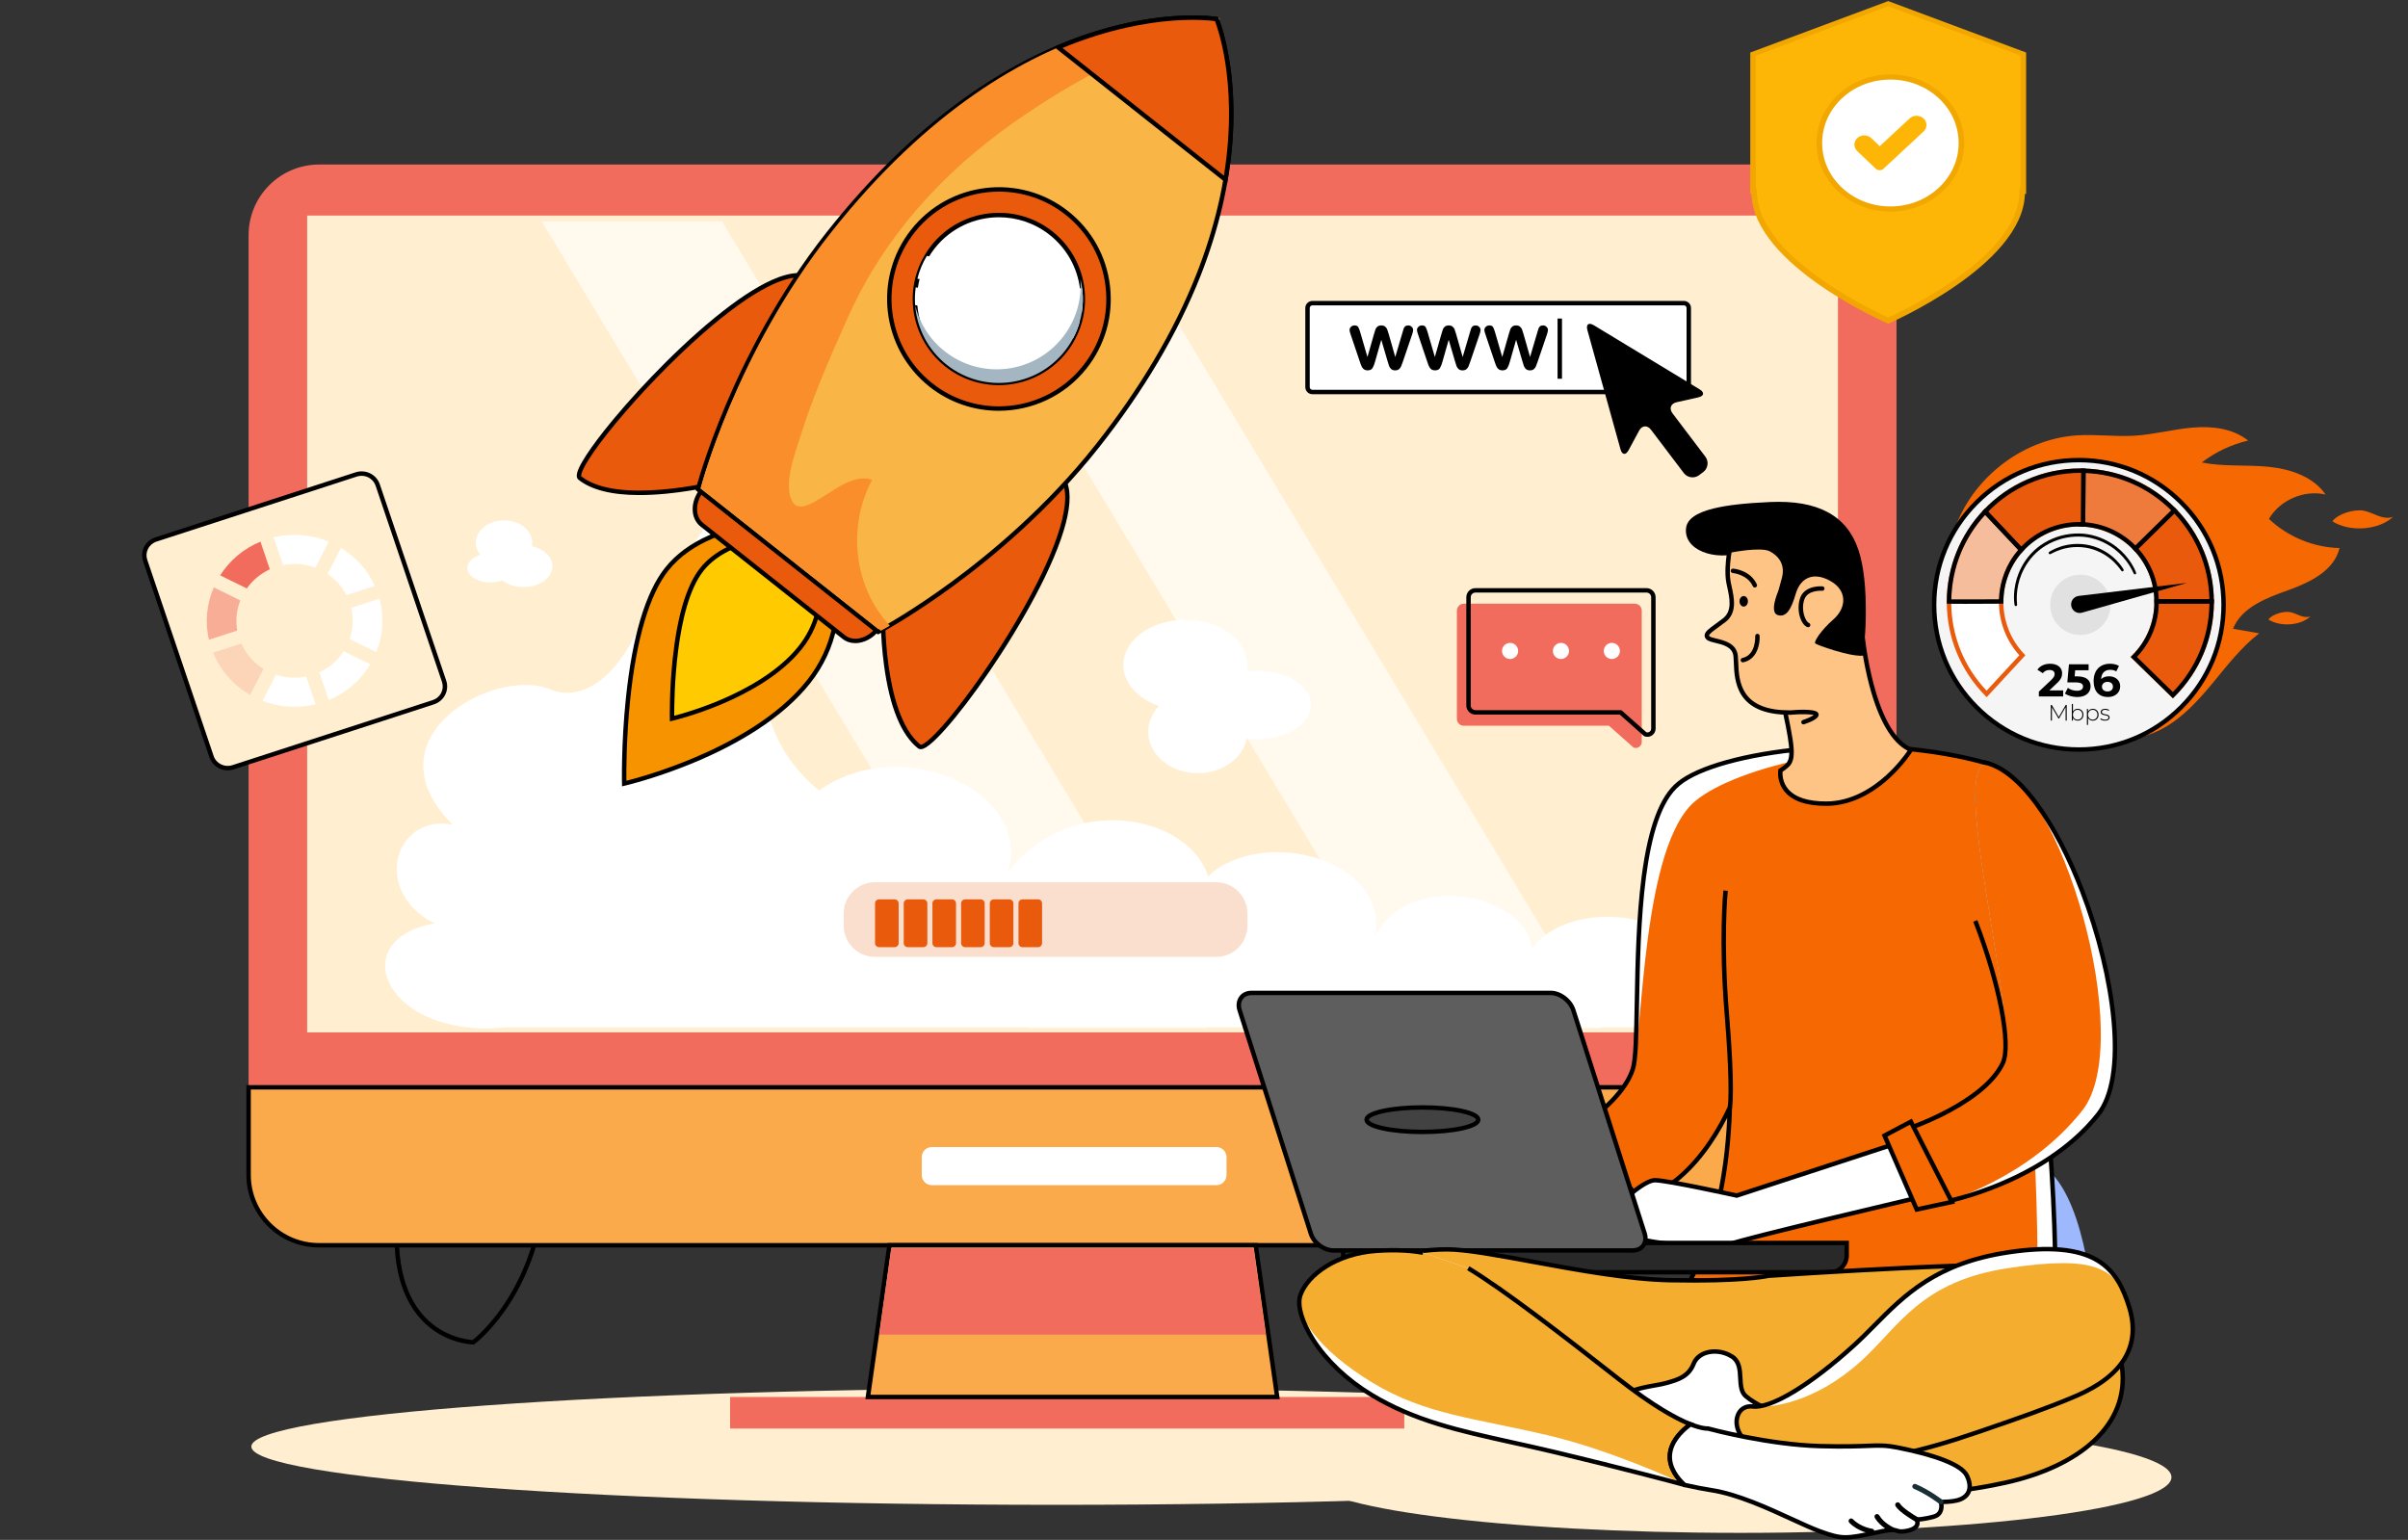 <svg width="1487" height="951" viewBox="0 0 1487 951" fill="none" xmlns="http://www.w3.org/2000/svg">
<rect x="0" y="0" width="1487" height="951" fill="#333333" stroke="none"/>
<path d="M1212.91 780.198C1222.62 829.868 1254.24 850.066 1254.24 850.066C1254.24 850.066 1308.41 845.62 1284.41 760.075C1260.41 674.53 1203.21 730.524 1212.91 780.198Z" fill="#9DB8FD"/>
<path d="M1249.11 757.703C1249.13 756.639 1248.27 755.79 1247.18 755.805C1246.1 755.825 1245.2 756.702 1245.18 757.766C1245.17 758.588 1243.87 840.814 1271.63 911.007C1272.02 911.989 1273.15 912.443 1274.17 912.028C1274.26 911.989 1274.36 911.946 1274.44 911.895C1275.27 911.406 1275.66 910.392 1275.31 909.5C1247.83 840.016 1249.09 758.517 1249.11 757.703Z" fill="black"/>
<path d="M292.724 830.346L292.262 830.342C291.44 830.334 271.99 829.907 257.777 812.254C251.167 804.043 246.803 793.394 244.811 780.597C242.412 765.19 243.441 746.491 247.868 725.018C252.145 704.261 258.712 688.908 267.388 679.391C275.07 670.957 284.31 667.353 294.106 668.961C305.995 670.918 317.673 680.283 326.141 694.657C334.786 709.325 338.594 727.041 336.594 743.267C332.775 774.238 321.183 796.161 312.131 809.099C302.293 823.161 293.464 829.794 293.096 830.068L292.724 830.346ZM249.21 725.296L250.552 725.574C246.197 746.703 245.175 765.061 247.515 780.136C249.425 792.447 253.585 802.662 259.878 810.493C272.088 825.693 288.858 827.395 291.84 827.579C293.62 826.162 301.49 819.56 309.963 807.424C318.808 794.756 330.137 773.283 333.878 742.93C335.808 727.292 332.129 710.205 323.785 696.046C315.845 682.572 304.586 673.458 293.663 671.661C273.994 668.425 258.281 688.075 250.552 725.566L249.21 725.296Z" fill="black"/>
<path d="M652.362 929.365C926.933 929.365 1149.52 913.252 1149.52 893.377C1149.52 873.501 926.933 857.388 652.362 857.388C377.791 857.388 155.207 873.501 155.207 893.377C155.207 913.252 377.791 929.365 652.362 929.365Z" fill="#FFEFD0"/>
<path d="M867.189 862.757H450.852V882.243H867.189V862.757Z" fill="#F26C5D"/>
<path d="M1127.52 101.602H197.151C173.052 101.602 153.512 121.138 153.512 145.242V671.509H1171.15V145.238C1171.16 121.138 1151.62 101.602 1127.52 101.602Z" fill="#F26C5D"/>
<path d="M153.516 725.593C153.516 749.595 172.97 769.049 196.971 769.049H1127.7C1151.7 769.049 1171.16 749.595 1171.16 725.593V671.509H153.516V725.593Z" fill="#FAAA4B"/>
<path d="M1127.7 770.419H196.97C172.252 770.419 152.145 750.311 152.145 725.593V670.139H1172.53V725.593C1172.53 750.311 1152.42 770.419 1127.7 770.419ZM154.884 672.879V725.593C154.884 748.8 173.763 767.679 196.97 767.679H1127.7C1150.91 767.679 1169.79 748.8 1169.79 725.593V672.879H154.884Z" fill="black"/>
<path d="M191.062 636.209H1133.61V134.499H191.062V636.209Z" fill="#FFEFD0"/>
<path d="M1134.98 637.579H189.691V133.129H1134.98V637.579ZM192.431 634.839H1132.24V135.869H192.431V634.839Z" fill="#FFEFD0"/>
<path d="M751.134 708.389H575.473C572.005 708.389 569.195 711.199 569.195 714.667V725.687C569.195 729.154 572.005 731.964 575.473 731.964H751.134C754.601 731.964 757.411 729.154 757.411 725.687V714.667C757.411 711.199 754.601 708.389 751.134 708.389Z" fill="white"/>
<path d="M549.259 769.049L535.965 862.757H788.702L775.412 769.049H549.259Z" fill="#FAAA4B"/>
<path d="M790.278 864.127H534.387L548.068 767.679H776.601L790.278 864.127ZM537.545 861.388H787.128L774.225 770.418H550.448L537.545 861.388Z" fill="black"/>
<g opacity="0.63">
<path d="M334.523 136.702L634.602 634.867H745.965L445.886 136.702H334.523Z" fill="white"/>
</g>
<g opacity="0.63">
<path d="M577.801 136.06L877.868 635.097H989.23L689.163 136.06H577.801Z" fill="white"/>
</g>
<path d="M550.404 770.892L542.996 824.233H781.59L774.104 770.892H550.404Z" fill="#F26C5D"/>
<path d="M945.911 585.96C943.606 553.709 871.907 535.722 849.381 577.71C856.977 528.803 777.42 510.817 746.022 541.256C734.258 503.193 660.731 488.678 622.426 538.446C637.747 490.063 558.19 451.324 505.753 488.22C425.593 422.27 507.15 301.147 515.431 275.263C503.6 273.96 496.775 266.673 489.32 260.071C467.921 273.956 402.738 372.201 392.007 392.75C367.254 440.135 339.997 425.843 339.997 425.843C305.378 411.199 225.817 455.472 279.467 509.236C243.494 502.516 229.354 550.946 268.415 570.314C211.673 579.999 238.187 642.263 312.72 634.413H1047.2V592.487C1024.22 557.896 964.817 559.246 945.911 585.96Z" fill="white"/>
<path d="M411.623 351.604C383.165 387.573 385.45 483.923 385.45 483.923C385.45 483.923 463.853 465.839 499.333 420.994C534.809 376.157 506.541 321.748 506.541 321.748C506.541 321.748 440.082 315.631 411.623 351.604Z" fill="#F89300"/>
<path d="M384.122 485.637L384.083 483.958C384.079 483.716 383.543 459.456 386.506 431.111C390.493 392.915 398.587 365.877 410.554 350.755C417.187 342.372 426.392 335.559 437.917 330.51C447.083 326.495 457.727 323.576 469.562 321.834C489.665 318.875 506.505 320.37 506.673 320.386L507.417 320.453L507.761 321.118C508.055 321.681 514.966 335.152 517.6 354.371C519.15 365.677 518.868 376.603 516.77 386.845C514.14 399.67 508.634 411.445 500.408 421.843C492.221 432.191 481.091 441.963 467.315 450.893C456.33 458.016 443.647 464.626 429.617 470.535C405.748 480.593 385.954 485.211 385.758 485.258L384.122 485.637ZM495.422 322.734C488.793 322.734 479.745 323.102 469.894 324.554C451.755 327.231 427.108 334.24 412.699 352.457C401.228 366.957 393.112 394.242 389.233 431.369C386.737 455.241 386.737 476.198 386.799 482.19C392.008 480.871 408.899 476.308 428.603 467.999C450.37 458.822 480.124 443.074 498.263 420.149C506.208 410.107 511.53 398.734 514.078 386.356C516.121 376.427 516.398 365.826 514.9 354.84C512.665 338.435 507.08 326.018 505.66 323.059C504.157 322.945 500.498 322.734 495.422 322.734Z" fill="black"/>
<path d="M433.355 351.725C413.529 376.783 414.997 443.798 414.997 443.798C414.997 443.798 469.5 431.111 494.214 399.877C518.928 368.639 499.36 330.835 499.36 330.835C499.36 330.835 453.181 326.667 433.355 351.725Z" fill="#FFCA00"/>
<path d="M413.663 445.512L413.628 443.825C413.624 443.657 413.284 426.755 415.381 407.011C418.211 380.36 423.897 361.474 432.284 350.876C440.608 340.353 454.892 333.316 473.591 330.53C487.613 328.44 499.005 329.426 499.482 329.469L500.23 329.536L500.574 330.205C500.778 330.6 505.595 340.02 507.411 353.459C509.09 365.908 508.354 384.215 495.287 400.726C482.341 417.088 461.271 428.293 445.871 434.813C429.239 441.853 415.444 445.101 415.307 445.133L413.663 445.512ZM491.878 331.946C487.264 331.946 480.889 332.205 473.935 333.246C451.237 336.643 439.923 345.632 434.432 352.574C416.892 374.741 416.301 431.431 416.352 442.045C420.473 440.973 431.767 437.81 444.85 432.269C459.937 425.878 480.565 414.92 493.139 399.024C503.13 386.395 507.024 371.218 504.707 353.913C503.235 342.92 499.584 334.518 498.469 332.142C497.342 332.068 495.017 331.946 491.878 331.946Z" fill="black"/>
<path d="M653.466 292.448C643.71 284.726 545.16 375.089 545.16 375.089C545.16 375.089 543.332 441.775 567.678 461.033C577.435 468.751 684.7 317.161 653.466 292.448Z" fill="#E95A0C"/>
<path d="M568.579 462.685C567.776 462.685 567.209 462.407 566.829 462.109C556.447 453.895 549.414 436.707 545.931 411.023C543.36 392.054 543.787 375.218 543.79 375.05L543.806 374.471L544.233 374.079C544.479 373.852 569.189 351.221 594.772 329.822C609.815 317.24 622.221 307.534 631.641 300.979C640.798 294.604 650.652 288.479 654.311 291.375C659.681 295.625 661.575 303.421 659.943 314.551C658.335 325.509 653.36 339.66 645.162 356.602C638.164 371.062 628.897 387.323 618.358 403.622C598.712 434.014 578.069 459.241 570.347 462.309C569.663 462.579 569.076 462.685 568.579 462.685ZM568.528 459.961C568.571 459.961 570.453 460.305 577.521 453.108C582.436 448.107 588.604 440.742 595.366 431.807C610.156 412.263 625.673 387.988 636.877 366.871C646.481 348.767 652.875 333.34 655.873 321.016C659.246 307.155 658.151 297.903 652.613 293.524C652.186 293.183 649.244 292.068 633.21 303.229C623.857 309.741 611.517 319.392 596.537 331.923C572.856 351.725 549.923 372.596 546.518 375.707C546.471 378.803 546.373 393.905 548.651 410.698C550.98 427.835 556.318 450.298 568.528 459.961Z" fill="black"/>
<path d="M502.411 172.937C471.173 148.227 348.325 287.489 358.077 295.207C382.419 314.465 446.902 297.347 446.902 297.347C446.902 297.347 512.167 180.655 502.411 172.937Z" fill="#E95A0C"/>
<path d="M394.914 305.746C377.824 305.746 365.187 302.58 357.227 296.283C355.27 294.733 355.975 291.305 359.509 285.161C362.373 280.175 367.093 273.495 373.151 265.836C387.467 247.74 413.887 218.674 441.219 196.32C454.861 185.163 466.828 177.258 476.788 172.824C488.541 167.592 497.448 167.271 503.259 171.865C506.918 174.761 503.224 185.758 499.127 196.137C494.912 206.813 488.321 221.116 479.539 238.653C464.602 268.474 448.263 297.727 448.098 298.02L447.817 298.525L447.257 298.674C447.097 298.717 430.809 303.002 411.758 304.865C405.735 305.452 400.115 305.746 394.914 305.746ZM493.072 171.364C488.004 171.364 481.645 173.297 474.057 177.164C462.754 182.917 449.214 192.685 433.802 206.198C415.828 221.962 395.771 242.648 380.156 261.535C373.018 270.168 367.269 277.87 363.532 283.803C358.072 292.471 358.949 294.146 358.957 294.162C381.283 311.819 439.641 297.77 445.997 296.169C448.243 292.135 463.275 265.018 477.097 237.416C485.844 219.954 492.399 205.729 496.583 195.127C503.756 176.953 501.991 174.346 501.565 174.01C499.33 172.245 496.493 171.364 493.072 171.364Z" fill="black"/>
<path d="M543.25 365.563L455.47 296.111C449.768 291.598 440.521 293.778 434.823 300.983L433.355 302.83C427.657 310.035 427.665 319.537 433.367 324.045L521.15 393.494C526.852 398.006 536.096 395.826 541.798 388.622L543.258 386.775C548.96 379.57 548.952 370.072 543.25 365.563Z" fill="#E95A0C"/>
<path d="M528.168 397.2C525.291 397.2 522.548 396.351 520.298 394.57L432.514 325.121C426.229 320.147 426.123 309.765 432.279 301.981L433.747 300.13C439.903 292.346 450.027 290.06 456.316 295.034L544.096 364.487C547.187 366.933 548.894 370.721 548.898 375.155C548.898 379.468 547.277 383.898 544.331 387.62L542.871 389.467C538.914 394.468 533.326 397.2 528.168 397.2ZM448.419 295.124C444.094 295.124 439.316 297.508 435.899 301.828L434.432 303.679C429.211 310.277 429.117 318.934 434.22 322.969L522.004 392.418C527.103 396.453 535.506 394.367 540.726 387.769L542.186 385.921C544.753 382.677 546.166 378.854 546.162 375.155C546.162 371.575 544.824 368.549 542.401 366.636L454.621 297.183C452.856 295.79 450.7 295.124 448.419 295.124Z" fill="black"/>
<path d="M511.618 144.154C452.465 218.921 431.066 302.192 431.066 302.192L486.693 346.203L542.319 390.214C542.319 390.214 618.429 350.234 677.581 275.467C798.493 122.641 751.261 11.799 751.261 11.799C751.261 11.799 632.529 -8.672 511.618 144.154Z" fill="#F9B546"/>
<path d="M542.173 391.839L541.477 391.287L429.523 302.713L429.746 301.852C429.801 301.644 435.268 280.59 447.905 250.679C459.563 223.081 479.898 182.048 510.548 143.304C538.213 108.341 568.069 79.597 599.295 57.877C624.302 40.481 650.237 27.52 676.379 19.36C720.977 5.436 751.201 10.398 751.502 10.449L752.238 10.574L752.532 11.259C752.653 11.541 764.432 39.812 761.141 86.418C759.212 113.738 752.567 141.958 741.39 170.296C727.434 205.681 706.329 241.349 678.668 276.316C648.018 315.06 612.765 344.286 588.587 361.983C562.387 381.163 543.156 391.326 542.968 391.428L542.173 391.839ZM432.623 301.676L542.467 388.579C546.31 386.489 563.928 376.639 587.01 359.736C611.035 342.145 646.065 313.099 676.512 274.614C704.008 239.862 724.977 204.425 738.834 169.29C749.91 141.211 756.492 113.264 758.402 86.222C761.36 44.32 752.038 17.622 750.285 13.036C745.405 12.386 717.157 9.459 677.013 22.029C651.156 30.122 625.496 42.966 600.743 60.201C569.779 81.761 540.154 110.29 512.693 145.003C482.23 183.504 462.017 224.298 450.422 251.743C439.292 278.085 433.773 297.461 432.623 301.676Z" fill="black"/>
<path d="M513.239 143.484C454.087 218.252 432.688 301.523 432.688 301.523L543.944 389.545C543.944 389.545 545.944 388.493 549.505 386.438C528.067 363.658 522.526 326.773 538.504 296.357C527.601 292.467 515.352 302.611 506.516 307.839C502.696 310.098 493.503 316.214 489.754 310.473C483.05 300.216 490.963 280.065 494.075 270.051C501.898 244.95 512.75 220.193 523.492 196.207C545.772 146.47 581.31 107.198 625.572 75.938C646.317 61.289 668.272 48.05 691.24 37.155C711.461 27.575 733.788 23.133 753.254 12.069C753.023 11.459 752.882 11.126 752.882 11.126C752.882 11.126 634.15 -9.342 513.239 143.484Z" fill="#F98E2A"/>
<path d="M653.457 29.261L756.773 110.998C767.281 49.404 751.267 11.791 751.267 11.791C751.267 11.791 710.981 4.868 653.457 29.261Z" fill="#E95A0C"/>
<path d="M757.733 113.507L650.797 28.905L652.922 28.005C682.809 15.329 707.977 11.228 723.83 10.018C741.062 8.704 751.08 10.379 751.499 10.449L752.235 10.574L752.528 11.259C752.693 11.65 756.63 21.015 759.314 38.086C761.784 53.791 763.584 79.229 758.124 111.229L757.733 113.507ZM656.127 29.629L755.8 108.486C760.723 77.984 758.989 53.736 756.626 38.63C754.403 24.448 751.237 15.513 750.286 13.036C747.656 12.68 738.232 11.654 723.92 12.754C708.673 13.928 684.68 17.822 656.127 29.629Z" fill="black"/>
<path d="M658.852 131.556C629.524 108.353 586.953 113.323 563.75 142.647C540.554 171.967 545.513 214.542 574.837 237.745C604.157 260.944 646.735 255.978 669.938 226.658C693.138 197.334 688.171 154.755 658.852 131.556Z" fill="#E95A0C"/>
<path d="M616.769 253.696C601.757 253.696 586.647 248.84 573.987 238.821C544.119 215.191 539.047 171.665 562.673 141.798C586.306 111.93 629.832 106.854 659.7 130.484C674.168 141.931 683.314 158.328 685.451 176.651C687.588 194.978 682.461 213.039 671.01 227.507C657.395 244.715 637.174 253.692 616.769 253.696ZM616.914 118.348C597.315 118.348 577.9 126.969 564.821 143.496C542.131 172.182 547.003 213.978 575.685 236.672C587.84 246.292 602.356 250.957 616.773 250.957C636.372 250.957 655.786 242.335 668.861 225.809C679.854 211.912 684.778 194.567 682.727 176.968C680.676 159.369 671.894 143.621 657.998 132.632C645.842 123.013 631.331 118.348 616.914 118.348Z" fill="black"/>
<path d="M649.017 143.974C626.569 126.214 593.938 130.006 576.163 152.466C574.747 154.258 573.471 156.109 572.351 158.027C569.651 162.492 567.726 167.216 566.516 172.088C566.066 173.837 565.726 175.626 565.487 177.438C564.959 181.081 564.853 184.764 565.112 188.419C566.149 202.414 572.809 215.939 584.663 225.312C607.127 243.083 639.734 239.283 657.509 216.819C659.474 214.338 661.168 211.751 662.585 209.047C664.354 205.772 665.727 202.343 666.722 198.856C667.215 197.111 667.641 195.334 667.935 193.538C668.811 188.513 668.929 183.371 668.31 178.338C666.71 165.271 660.159 152.791 649.017 143.974Z" fill="white"/>
<path d="M616.785 237.854C605.217 237.854 593.57 234.109 583.814 226.392C572.159 217.176 564.845 203.373 563.749 188.525C563.475 184.682 563.604 180.89 564.133 177.246C564.379 175.379 564.739 173.524 565.193 171.752C566.457 166.656 568.473 161.796 571.185 157.319C572.292 155.417 573.611 153.491 575.094 151.617C593.308 128.597 626.854 124.688 649.873 142.897C660.929 151.644 667.962 164.175 669.676 178.178C670.318 183.398 670.185 188.646 669.288 193.777C669.007 195.479 668.599 197.268 668.044 199.232C666.999 202.887 665.57 206.406 663.794 209.701C662.365 212.425 660.612 215.109 658.589 217.673C648.089 230.935 632.509 237.854 616.785 237.854ZM616.891 134.178C601.972 134.178 587.191 140.741 577.239 153.319C575.838 155.092 574.593 156.908 573.537 158.72C570.958 162.981 569.048 167.584 567.847 172.421C567.416 174.1 567.08 175.845 566.845 177.622C566.34 181.085 566.219 184.682 566.481 188.325C567.522 202.406 574.46 215.501 585.516 224.243C607.349 241.517 639.162 237.807 656.436 215.978C658.354 213.552 660.017 211.008 661.371 208.421C663.062 205.286 664.416 201.948 665.406 198.489C665.934 196.626 666.322 194.935 666.588 193.323C667.441 188.443 667.562 183.465 666.956 178.514C665.328 165.232 658.655 153.346 648.171 145.05C638.912 137.728 627.864 134.178 616.891 134.178Z" fill="black"/>
<path d="M572.351 158.031C569.65 162.496 567.725 167.22 566.516 172.092L667.934 193.546C668.811 188.521 668.928 183.378 668.31 178.346L572.351 158.031Z" fill="white"/>
<path d="M565.112 188.423L662.581 209.055C664.35 205.779 665.724 202.351 666.718 198.864L565.483 177.446C564.959 181.089 564.853 184.772 565.112 188.423Z" fill="white"/>
<path d="M656.161 208.409C638.39 230.869 605.778 234.673 583.315 216.902C573.919 209.466 567.798 199.432 565.148 188.63C566.221 202.543 572.862 215.982 584.665 225.323C607.128 243.095 639.744 239.291 657.515 216.831C667.85 203.764 670.875 187.269 667.189 172.256C668.163 184.811 664.594 197.753 656.161 208.409Z" fill="#A3B6C1"/>
<path d="M1074.68 946.678C1221.73 946.678 1340.94 931.286 1340.94 912.298C1340.94 893.311 1221.73 877.918 1074.68 877.918C927.634 877.918 808.426 893.311 808.426 912.298C808.426 931.286 927.634 946.678 1074.68 946.678Z" fill="#FFEFD0"/>
<path d="M1008.31 660.199C1001.98 680.079 974.867 696.41 974.867 696.41L1012.7 740.691C1012.7 740.691 1044.32 735.209 1068.34 683.695C1092.36 632.182 1036.58 484.005 1036.58 484.005C1002.89 511.083 1014.64 640.318 1008.31 660.199Z" fill="black"/>
<path d="M1036.58 484.005C1002.89 511.079 1014.64 640.314 1008.31 660.199C1001.98 680.083 974.867 696.41 974.867 696.41L1012.7 740.692C1012.7 740.692 1044.22 735.224 1068.22 683.946C1067.04 723.957 1059.58 760.259 1043.96 790.338L1268.94 828.831C1274.37 642.428 1228.31 471.752 1228.31 471.752C1155.63 450.631 1060.43 464.082 1036.58 484.005Z" fill="white"/>
<path d="M1047.24 494.439C1013.55 521.512 1014.64 640.314 1008.31 660.199C1001.98 680.083 974.871 696.41 974.871 696.41L1012.7 740.692C1012.7 740.692 1044.22 735.224 1068.22 683.946C1067.04 723.958 1059.59 760.259 1043.97 790.338L1257.72 828.831C1263.15 642.428 1228.32 471.752 1228.32 471.752C1155.63 450.631 1071.09 474.515 1047.24 494.439Z" fill="#F66801"/>
<path d="M1268.94 830.205C1268.86 830.205 1268.79 830.197 1268.71 830.185L1043.73 791.692C1043.3 791.618 1042.93 791.344 1042.74 790.952C1042.54 790.561 1042.55 790.099 1042.75 789.712C1056.75 762.76 1064.76 729.358 1066.61 690.344C1059.42 704.304 1048.19 721.277 1032.26 732.665C1021.25 740.531 1013.26 741.987 1012.93 742.042C1012.45 742.124 1011.97 741.952 1011.66 741.584L973.828 697.303C973.566 696.997 973.452 696.59 973.519 696.195C973.581 695.8 973.82 695.448 974.164 695.24C974.431 695.08 1000.91 678.94 1007.01 659.788C1008.83 654.058 1009.11 638.553 1009.46 618.919C1009.88 595.61 1010.41 566.6 1013.79 540.982C1017.81 510.566 1024.98 491.586 1035.71 482.953C1047.97 472.719 1077.97 464.356 1114.02 461.127C1137.61 459.014 1183.88 457.413 1228.71 470.441C1229.16 470.574 1229.52 470.938 1229.65 471.4C1229.76 471.827 1241.3 514.891 1252.03 580.176C1261.92 640.424 1273.13 732.481 1270.32 828.878C1270.31 829.273 1270.12 829.645 1269.82 829.9C1269.56 830.095 1269.25 830.205 1268.94 830.205ZM1046.04 789.305L1267.61 827.219C1270.25 731.628 1259.14 640.447 1249.32 580.653C1239.39 520.182 1228.76 478.828 1227.19 472.856C1194.42 463.46 1154.35 460.262 1114.26 463.855C1078.73 467.036 1049.3 475.165 1037.45 485.062C1037.45 485.066 1037.44 485.074 1037.43 485.078C1014.27 503.69 1013.03 573.061 1012.2 618.97C1011.84 638.827 1011.56 654.509 1009.62 660.621C1006.92 669.11 1000.35 677.919 990.116 686.803C984.469 691.702 979.315 695.201 976.943 696.735L1013.21 739.185C1015.38 738.633 1022.17 736.555 1030.84 730.325C1040.58 723.319 1054.77 709.485 1066.99 683.374C1067.26 682.787 1067.91 682.474 1068.55 682.623C1069.18 682.772 1069.62 683.347 1069.6 683.997C1068.37 725.374 1060.45 760.795 1046.04 789.305Z" fill="black"/>
<path d="M1149.89 390.77H1123.17L1097.09 414.623C1105.36 454.748 1109.49 467.702 1103.46 472.871C1101.29 474.789 1099.48 475.838 1099.48 475.838C1099.48 475.838 1095.97 496.337 1127.68 496.337C1159.38 496.337 1180.02 463.08 1180.02 463.08C1155.35 452.623 1149.89 390.77 1149.89 390.77Z" fill="#FDC485"/>
<path d="M1127.68 497.703C1115.57 497.703 1106.97 494.783 1102.12 489.026C1096.95 482.902 1098.08 475.897 1098.13 475.603L1098.24 474.969L1098.8 474.648C1098.81 474.64 1100.52 473.635 1102.55 471.842C1107.01 468.027 1104.79 457.574 1099.42 432.328C1098.33 427.201 1097.09 421.393 1095.75 414.897L1095.6 414.134L1122.64 389.397H1151.15L1151.26 390.645C1151.31 391.256 1156.92 451.797 1180.56 461.808L1182.03 462.43L1181.19 463.788C1180.97 464.133 1175.82 472.359 1166.66 480.706C1154.47 491.829 1140.99 497.703 1127.68 497.703ZM1100.77 476.644C1100.66 478.28 1100.68 483.094 1104.25 487.297C1108.56 492.384 1116.45 494.959 1127.68 494.959C1143.59 494.959 1156.63 486.138 1164.76 478.738C1171.58 472.539 1176.2 466.269 1178 463.636C1168.06 458.509 1160.12 444.968 1154.38 423.35C1150.67 409.383 1149.08 396.167 1148.65 392.136H1123.7L1098.59 415.104C1099.87 421.284 1101.05 426.837 1102.09 431.756C1108.03 459.648 1110.03 469.044 1104.35 473.909C1102.85 475.235 1101.51 476.167 1100.77 476.644Z" fill="black"/>
<path d="M1072.48 738.375C1072.48 738.375 1029.55 728.885 1021.87 728.885C1014.18 728.885 984.531 753.003 1001.31 761.421C1018.09 769.839 1063.89 770.912 1068.86 768.199C1073.83 765.487 1207.13 734.293 1207.13 734.293L1192.67 699.064L1072.48 738.375Z" fill="white"/>
<path d="M1054.4 770.884C1049.61 770.884 1044.31 770.688 1039.42 770.348C1031.27 769.784 1011.18 767.902 1000.7 762.642C994.704 759.637 994.399 754.995 995.194 751.63C996.81 744.805 1004.07 738.101 1007.12 735.537C1011.86 731.546 1018.26 727.515 1021.86 727.515C1029.32 727.515 1067.93 735.968 1072.4 736.954L1193.46 697.361L1209.01 735.256L1207.44 735.624C1153.96 748.139 1073.09 767.464 1069.51 769.397C1067.6 770.45 1061.56 770.884 1054.4 770.884ZM1021.86 730.254C1016.83 730.254 1000.12 742.73 997.859 752.264C997.021 755.809 998.348 758.404 1001.92 760.196C1008.99 763.742 1022.73 766.446 1039.6 767.616C1055.5 768.72 1066.43 767.965 1068.2 766.998C1073.04 764.36 1185.84 737.874 1205.25 733.326L1191.89 700.762L1072.54 739.795L1072.18 739.713C1071.75 739.619 1029.31 730.254 1021.86 730.254Z" fill="black"/>
<path d="M1228.32 471.756C1201.12 466.481 1248.3 632.186 1236.75 656.587C1225.2 680.987 1180.02 696.414 1180.02 696.414L1200.8 742.296C1200.8 742.296 1262.26 730.693 1295.7 688.22C1329.14 645.743 1272.7 480.366 1228.32 471.756Z" fill="black"/>
<path d="M1228.32 471.756C1201.12 466.481 1248.3 632.186 1236.75 656.587C1225.2 680.987 1180.02 696.414 1180.02 696.414L1200.8 742.296C1200.8 742.296 1262.26 730.693 1295.7 688.22C1329.14 645.743 1272.7 480.366 1228.32 471.756Z" fill="white"/>
<path d="M1228.32 471.756C1201.12 466.481 1248.3 632.186 1236.75 656.587C1225.2 680.987 1180.02 696.414 1180.02 696.414L1200.8 742.296C1200.8 742.296 1252.49 728.219 1285.93 685.742C1319.38 643.265 1272.7 480.366 1228.32 471.756Z" fill="#F66801"/>
<path d="M1200.01 743.842L1178.15 695.604L1179.58 695.115C1180.03 694.962 1224.36 679.59 1235.52 656C1240.66 645.132 1233.2 607.026 1218.53 569.249L1221.08 568.255C1236.24 607.288 1243.52 645.512 1238 657.17C1233.08 667.56 1221.88 677.543 1204.71 686.854C1194.63 692.321 1185.33 695.929 1181.88 697.201L1201.6 740.735C1205.38 739.925 1218.92 736.763 1235.24 729.898C1252.9 722.47 1277.54 709.067 1294.62 687.37C1303.14 676.545 1306.34 656.688 1303.87 629.951C1301.6 605.449 1294.73 577.327 1284.51 550.758C1276.34 529.539 1266.69 511.067 1256.59 497.339C1245.73 482.561 1234.66 473.842 1224.6 472.124L1225.06 469.424C1235.99 471.294 1247.35 480.139 1258.8 495.719C1269.04 509.639 1278.81 528.33 1287.06 549.776C1297.37 576.571 1304.31 604.956 1306.6 629.701C1308.37 648.846 1308.1 674.683 1296.77 689.069C1287.14 701.306 1268.82 718.768 1236.24 732.454C1216.79 740.625 1201.21 743.619 1201.06 743.646L1200.01 743.842Z" fill="black"/>
<path d="M1163.75 701.322L1183.63 746.961L1205.33 742.296L1180.02 692.736L1163.75 701.322Z" fill="black"/>
<path d="M1163.75 701.322L1183.63 746.961L1205.33 742.296L1180.02 692.736L1163.75 701.322Z" fill="#F66801"/>
<path d="M1182.83 748.534L1161.99 700.704L1180.61 690.877L1207.36 743.259L1182.83 748.534ZM1165.51 701.94L1184.44 745.388L1203.29 741.333L1179.43 694.598L1165.51 701.94Z" fill="black"/>
<path d="M829.48 775.51C829.48 780.824 834.638 785.705 839.988 785.705H1130.6C1135.95 785.705 1140.37 780.824 1140.37 775.51V767.628H829.48V775.51Z" fill="#292929"/>
<path d="M1130.6 787.074H839.987C833.772 787.074 828.109 781.564 828.109 775.51V766.259H1141.74V775.51C1141.74 781.674 1136.53 787.074 1130.6 787.074ZM830.849 769.002V775.514C830.849 780.05 835.291 784.339 839.987 784.339H1130.6C1135.08 784.339 1139 780.214 1139 775.514V769.002H830.849Z" fill="black"/>
<path d="M971.581 623.85C969.773 618.176 963.519 613.206 957.629 613.206H772.865C766.971 613.206 763.684 618.176 765.492 623.85L809.523 761.961C811.331 767.636 817.585 772.266 823.478 772.266H1008.24C1014.13 772.266 1017.42 767.468 1015.62 761.789L971.581 623.85Z" fill="#5E5E5E"/>
<path d="M1008.23 773.635H823.469C817.031 773.635 810.186 768.587 808.21 762.38L764.179 624.269C763.146 621.029 763.561 617.8 765.306 615.409C766.989 613.104 769.67 611.836 772.856 611.836H957.62C963.995 611.836 970.839 617.041 972.878 623.436L1016.91 761.375C1017.93 764.572 1017.53 767.75 1015.82 770.086C1014.15 772.375 1011.46 773.635 1008.23 773.635ZM772.86 614.575C770.57 614.575 768.676 615.444 767.522 617.025C766.293 618.704 766.027 621.04 766.79 623.436L810.82 761.547C812.464 766.701 818.135 770.896 823.469 770.896H1008.23C1010.56 770.896 1012.47 770.035 1013.61 768.47C1014.82 766.822 1015.06 764.599 1014.3 762.208L970.268 624.269C968.593 619.017 962.801 614.575 957.62 614.575H772.86V614.575Z" fill="black"/>
<path d="M1274.24 782.472C1251.85 777.032 1091.95 787.912 1091.95 787.912C1091.95 787.912 1077.03 791.54 1031.19 790.632C985.351 789.724 919.26 771.593 893.677 771.593C868.095 771.593 840.376 779.752 829.719 797.887C819.059 816.023 809.467 838.689 871.292 859.544C933.121 880.399 980.025 886.747 1068.5 905.786C1156.98 924.829 1192.16 925.733 1237.99 915.762C1283.83 905.786 1314.75 880.399 1310.48 845.037C1306.21 809.675 1296.62 787.916 1274.24 782.472Z" fill="white"/>
<path d="M1274.24 782.472C1251.85 777.032 1091.95 787.912 1091.95 787.912C1091.95 787.912 1077.03 791.54 1031.19 790.632C985.351 789.724 919.26 771.593 893.677 771.593C868.095 771.593 840.376 779.752 829.719 797.887C819.059 816.023 809.467 838.689 871.292 859.544C933.121 880.399 980.025 886.747 1068.5 905.786C1156.98 924.829 1192.16 925.733 1237.99 915.762C1283.83 905.786 1314.75 880.399 1310.48 845.037C1306.21 809.675 1296.62 787.916 1274.24 782.472Z" fill="#F4AD2E"/>
<path d="M1183.61 923.424C1178.91 923.424 1174.12 923.288 1169.16 923.025C1143.95 921.683 1113.75 916.932 1068.21 907.129C1044.14 901.951 1022.87 897.65 1004.1 893.862C952.917 883.523 915.934 876.052 870.847 860.844C842.65 851.334 826.667 840.611 821.987 828.06C817.831 816.919 823.184 806.286 828.53 797.195C833.641 788.499 843.006 781.396 855.611 776.657C866.651 772.508 880.169 770.223 893.67 770.223C905.094 770.223 924.176 773.737 946.275 777.807C974.143 782.942 1005.73 788.757 1031.21 789.262C1076.23 790.15 1091.48 786.617 1091.63 786.581L1091.86 786.546C1098.4 786.1 1252.22 775.714 1274.56 781.142C1285.82 783.877 1294.26 790.663 1300.36 801.879C1305.88 812.039 1309.53 825.701 1311.84 844.873C1313.92 862.186 1307.74 878.11 1293.95 890.923C1281.03 902.933 1261.78 911.985 1238.28 917.1C1218.33 921.444 1201.6 923.421 1183.61 923.424ZM893.674 772.962C880.493 772.962 867.321 775.185 856.578 779.22C844.567 783.736 835.684 790.428 830.894 798.58C825.869 807.127 820.82 817.087 824.558 827.102C828.933 838.83 844.36 849.017 871.727 858.249C916.65 873.402 953.558 880.857 1004.64 891.177C1023.42 894.969 1044.7 899.27 1068.79 904.452C1114.18 914.22 1144.25 918.959 1169.31 920.29C1192.97 921.546 1212.78 919.848 1237.7 914.423C1260.72 909.414 1279.53 900.593 1292.09 888.915C1305.21 876.721 1311.1 861.607 1309.12 845.198C1304.52 807.041 1293.99 788.679 1273.91 783.799C1252.23 778.531 1097.14 788.929 1092.15 789.266C1090.56 789.63 1075.05 792.87 1031.16 791.998C1005.46 791.489 973.752 785.65 945.782 780.496C923.816 776.457 904.847 772.962 893.674 772.962Z" fill="black"/>
<path d="M1094.09 871.332C1094.09 871.332 1084.5 867.704 1078.1 862.264C1071.7 856.825 1078.1 843.221 1069.57 837.782C1061.04 832.342 1049.04 834.122 1045.83 842.282C1042.64 850.442 1035.46 852.289 1029.06 854.101C1022.67 855.913 1015.2 855.913 1003.48 860.449C991.754 864.98 991.754 881.304 991.754 881.304C991.754 881.304 1026.93 884.931 1057.84 894.903C1088.76 904.878 1102.62 899.435 1102.62 899.435C1102.62 899.435 1103.68 881.307 1094.09 871.332Z" fill="white"/>
<path d="M1090.85 902.307C1083.39 902.307 1072.37 901.032 1057.42 896.21C1027.01 886.395 991.96 882.705 991.608 882.669L990.379 882.544V881.307C990.379 880.603 990.524 863.99 1002.98 859.177C1010.78 856.163 1016.82 855.103 1021.68 854.25C1024.29 853.792 1026.54 853.396 1028.68 852.79L1029.17 852.653C1035.32 850.911 1041.69 849.111 1044.56 841.789C1045.96 838.212 1048.97 835.516 1053.05 834.189C1058.53 832.405 1065.14 833.34 1070.3 836.631C1075.48 839.934 1075.79 845.824 1076.06 851.021C1076.27 855.169 1076.48 859.091 1078.98 861.223C1085.12 866.44 1094.48 870.017 1094.57 870.052L1094.86 870.162L1095.08 870.385C1100.28 875.793 1102.42 883.444 1103.3 888.911C1104.25 894.774 1104 899.333 1103.98 899.525L1103.93 900.398L1103.12 900.718C1102.81 900.836 1098.88 902.307 1090.85 902.307ZM993.177 880.086C999.818 880.853 1030.88 884.767 1058.26 893.604C1084.06 901.928 1097.86 899.329 1101.27 898.421C1101.32 894.68 1100.95 880.685 1093.3 872.498C1091.59 871.825 1083.15 868.362 1077.21 863.309C1073.8 860.409 1073.56 855.709 1073.32 851.162C1073.06 846.184 1072.82 841.484 1068.83 838.94C1064.34 836.075 1058.62 835.253 1053.89 836.791C1050.61 837.86 1048.2 839.989 1047.1 842.787C1043.74 851.377 1036.39 853.455 1029.91 855.287L1029.43 855.424C1027.15 856.069 1024.72 856.496 1022.14 856.946C1017.16 857.819 1011.51 858.813 1003.97 861.728C999.529 863.442 996.359 867.211 994.539 872.921C993.611 875.852 993.291 878.58 993.177 880.086Z" fill="black"/>
<path d="M1240.12 773.405C1185.76 781.564 1168.47 809.389 1145.25 830.53C1116.7 856.519 1093.16 869.904 1082.35 868.612C1070.04 867.145 1067.43 886.743 1084.48 893.999C1112.04 905.724 1143.47 904.374 1173.44 898.112C1190.05 894.645 1206.21 889.667 1221.01 884.575C1241.4 877.558 1262.01 870.635 1281.7 862.264C1311.54 849.569 1322.2 830.53 1314.74 806.955C1307.28 783.38 1294.49 765.245 1240.12 773.405Z" fill="white"/>
<path d="M1240.33 783.13C1185.96 791.289 1172.74 819.212 1149.51 840.349C1120.96 866.338 1093.16 869.9 1082.35 868.612C1070.04 867.145 1067.43 886.743 1084.48 893.999C1112.04 905.724 1143.47 904.374 1173.44 898.112C1190.05 894.645 1206.21 889.667 1221.01 884.575C1241.4 877.558 1262.01 870.635 1281.7 862.264C1311.54 849.569 1322.2 830.53 1314.74 806.955C1307.28 783.38 1294.7 774.97 1240.33 783.13Z" fill="#F4AD2E"/>
<path d="M1131.5 904.229C1113.76 904.229 1098.02 901.243 1083.95 895.259C1073.37 890.758 1069.67 881.53 1071.48 874.741C1072.86 869.555 1077.19 866.616 1082.52 867.25C1082.97 867.305 1083.44 867.328 1083.92 867.328C1095.44 867.328 1118.8 852.755 1144.33 829.512C1148.52 825.697 1152.45 821.732 1156.61 817.537C1165.86 808.196 1175.43 798.537 1188.33 790.334C1202.95 781.048 1219.82 775.064 1239.92 772.047C1265.28 768.239 1283.54 769.89 1295.72 777.095C1307.66 784.151 1312.7 795.938 1316.05 806.536C1319.92 818.75 1319.02 829.802 1313.39 839.378C1307.73 849.013 1297.25 857.134 1282.23 863.521C1264.19 871.195 1245.14 877.734 1226.71 884.063L1221.46 885.867C1203.23 892.14 1188.06 896.457 1173.73 899.45C1158.5 902.636 1144.47 904.229 1131.5 904.229ZM1081.07 869.904C1077.62 869.904 1075.07 871.915 1074.13 875.449C1072.62 881.096 1075.88 888.849 1085.02 892.739C1108.83 902.867 1137.66 904.186 1173.17 896.774C1187.39 893.803 1202.45 889.518 1220.57 883.284L1225.83 881.48C1244.21 875.171 1263.21 868.643 1281.16 861.008C1295.62 854.86 1305.67 847.115 1311.03 838.001C1316.25 829.121 1317.06 818.817 1313.44 807.374C1310.08 796.76 1305.44 786.033 1294.33 779.463C1282.71 772.591 1265.04 771.056 1240.33 774.766L1240.12 773.412L1240.33 774.766C1196.29 781.376 1177.1 800.744 1158.55 819.474C1154.37 823.697 1150.42 827.685 1146.17 831.547C1118.58 856.668 1094.06 871.395 1082.19 869.978C1081.81 869.927 1081.44 869.904 1081.07 869.904Z" fill="black"/>
<path d="M1040.21 917.049C1040.23 917.057 1040.23 917.069 1040.25 917.081C1040.44 917.124 1040.42 917.112 1040.21 917.049Z" fill="white"/>
<path d="M1043.91 879.605C1035.37 876.239 1021.16 868.616 999.209 851.385C963.913 823.673 927.85 795.958 906.67 783.227L878.747 773.632C872.353 772.497 862.757 771.593 849.964 772.497C824.381 774.308 807.322 787.912 803.06 799.699C798.795 811.487 813.721 841.409 846.766 861.356C879.812 881.303 913.926 885.839 959.761 896.719C997.667 905.716 1037.37 916.204 1040.21 917.045C1035.52 912.713 1030.61 906.279 1031.19 898.531C1031.8 890.191 1038.4 883.659 1043.91 879.605Z" fill="white"/>
<path d="M1039.9 916.756C1040.02 916.865 1040.13 916.971 1040.25 917.077C1040.5 917.135 1040.37 917.018 1039.9 916.756Z" fill="#F4AD2E"/>
<path d="M1043.91 879.605C1035.37 876.239 1021.16 868.616 999.211 851.385C963.915 823.673 927.852 795.958 906.672 783.227L878.75 773.632C872.355 772.497 862.759 771.593 849.966 772.497C824.383 774.308 807.324 787.912 803.063 799.699C798.797 811.487 814.47 833.97 847.516 853.917C880.562 873.864 910.731 875.703 956.569 886.583C993.638 895.38 1035.08 914.036 1039.9 916.756C1035.31 912.428 1030.63 906.111 1031.19 898.535C1031.8 890.191 1038.4 883.659 1043.91 879.605Z" fill="#F4AD2E"/>
<path d="M1040.38 918.466C1040.25 918.466 1040.11 918.45 1039.95 918.415L1039.59 918.333L1039.52 918.27C1035.02 916.991 996.166 906.765 959.453 898.049C950.605 895.948 942.23 894.093 934.133 892.3C899.929 884.724 872.918 878.736 846.064 862.527C831.016 853.443 818.129 841.253 809.774 828.201C802.381 816.653 799.391 805.824 801.779 799.23C804.115 792.772 809.95 786.198 817.789 781.2C826.786 775.459 837.88 771.98 849.875 771.127C863.232 770.18 873.082 771.229 878.992 772.277L878.514 774.974C872.754 773.952 863.146 772.931 850.067 773.858C825.678 775.588 808.608 788.397 804.354 800.161C802.287 805.875 805.25 816.054 812.083 826.726C820.215 839.429 832.789 851.31 847.48 860.182C873.947 876.157 900.77 882.102 934.724 889.628C942.833 891.424 951.215 893.283 960.083 895.388C980.966 900.347 1001.57 905.555 1015.18 909.05C1021.88 910.772 1028.44 912.482 1033.68 913.868C1034.44 914.071 1035.16 914.259 1035.81 914.435C1031.49 909.285 1029.43 903.822 1029.82 898.437C1030.4 890.528 1035.97 884.219 1041.2 879.969C1032.79 876.333 1018.99 868.659 998.361 852.465C964.732 826.061 927.453 797.324 905.964 784.405L907.376 782.057C928.994 795.054 966.357 823.853 1000.05 850.313C1022.34 867.81 1036.47 875.21 1044.41 878.333L1046.71 879.241L1044.72 880.709C1039.48 884.563 1033.12 890.802 1032.55 898.636C1032.02 905.888 1036.81 912.009 1041 915.914C1041.46 916.161 1041.9 916.603 1041.71 917.413C1041.71 917.425 1041.46 918.466 1040.38 918.466Z" fill="black"/>
<path d="M1171.9 894.003C1158.04 891.283 1156.98 894.003 1123.93 893.095C1090.88 892.187 1054.64 882.215 1054.64 882.215C1054.64 882.215 1051.54 882.614 1043.91 879.605C1038.4 883.659 1031.8 890.191 1031.19 898.535C1030.62 906.299 1035.55 912.744 1040.25 917.081C1046.07 918.392 1051.54 919.487 1056.78 920.297C1080.23 923.925 1108.81 940.245 1123.74 945.684C1138.66 951.124 1140.22 950.271 1162.31 945.684C1173.79 943.301 1169.48 947.168 1178.01 945.352C1186.54 943.54 1183.63 938.429 1183.63 938.429C1183.63 938.429 1187.9 938.429 1194.29 936.617C1200.69 934.805 1198.56 927.549 1198.56 927.549C1198.56 927.549 1206.63 927.745 1210.85 925.859C1217.35 922.951 1217.35 916.838 1214.55 911.23C1210.29 902.718 1185.76 896.723 1171.9 894.003Z" fill="white"/>
<path d="M1139.69 950.831C1134.83 950.831 1130.6 949.649 1123.26 946.972C1118.62 945.277 1112.78 942.597 1106.03 939.489C1091.13 932.645 1072.6 924.129 1056.57 921.648C1051.68 920.892 1046.25 919.836 1039.95 918.415L1039.59 918.333L1039.32 918.086C1032.62 911.911 1029.34 905.113 1029.83 898.433C1030.48 889.561 1037.41 882.697 1043.1 878.501L1043.71 878.051L1044.42 878.329C1051.48 881.112 1054.47 880.853 1054.49 880.853L1054.77 880.818L1055.01 880.892C1055.37 880.99 1091.48 890.833 1123.98 891.725C1138.83 892.132 1147.12 891.807 1153.18 891.572C1160.42 891.291 1164.4 891.134 1172.17 892.656C1178.85 893.967 1188.63 896.159 1197.28 899.149C1207.66 902.738 1213.71 906.491 1215.77 910.615C1217.75 914.572 1218.22 918.278 1217.13 921.331C1216.22 923.87 1214.3 925.812 1211.41 927.107C1208.13 928.575 1202.87 928.868 1200.2 928.915C1200.36 930.386 1200.32 932.547 1199.27 934.457C1198.33 936.167 1196.78 937.337 1194.67 937.936C1190.56 939.098 1187.32 939.536 1185.44 939.701C1185.54 940.534 1185.47 941.497 1185.05 942.452C1184.12 944.51 1181.85 945.935 1178.3 946.69C1173.99 947.606 1172.55 947.148 1171.16 946.702C1169.8 946.267 1168.39 945.817 1162.59 947.023C1161.32 947.289 1160.1 947.543 1158.96 947.782C1149.69 949.723 1144.39 950.831 1139.69 950.831ZM1040.91 915.824C1046.99 917.19 1052.25 918.212 1056.98 918.943C1073.39 921.483 1092.12 930.089 1107.17 937.004C1113.87 940.084 1119.66 942.745 1124.2 944.401C1137.9 949.39 1139.83 948.987 1158.39 945.105C1159.54 944.866 1160.75 944.612 1162.03 944.346C1168.54 942.996 1170.37 943.579 1171.98 944.099C1173.13 944.467 1174.12 944.784 1177.72 944.017C1180.32 943.465 1181.98 942.546 1182.53 941.36C1183.04 940.252 1182.46 939.149 1182.43 939.102L1181.34 937.082L1183.63 937.067C1183.67 937.067 1187.81 937.035 1193.91 935.306C1195.31 934.91 1196.27 934.206 1196.86 933.149C1198.08 930.954 1197.25 927.968 1197.23 927.937L1196.72 926.144L1198.58 926.183C1198.66 926.187 1206.39 926.348 1210.28 924.61C1212.46 923.636 1213.89 922.223 1214.54 920.415C1215.36 918.118 1214.93 915.073 1213.31 911.844C1210.38 905.986 1195.19 899.975 1171.63 895.349C1164.18 893.885 1160.54 894.026 1153.28 894.312C1147.18 894.551 1138.83 894.875 1123.89 894.468C1092.42 893.603 1057.65 884.446 1054.5 883.601C1053.51 883.644 1050.34 883.53 1044.11 881.159C1039.01 885.041 1033.1 891.099 1032.55 898.636C1032.03 905.829 1036.74 911.915 1040.91 915.824Z" fill="black"/>
<path d="M1198.55 929.115C1198.21 929.115 1197.87 929.005 1197.59 928.782C1197.51 928.723 1190.07 922.939 1181.84 919.44C1181.05 919.104 1180.67 918.184 1181.01 917.386C1181.35 916.591 1182.27 916.22 1183.07 916.556C1191.68 920.223 1199.2 926.066 1199.52 926.313C1200.2 926.845 1200.32 927.827 1199.79 928.508C1199.47 928.911 1199.02 929.115 1198.55 929.115Z" fill="#1A2E35"/>
<path d="M1183.63 939.998C1183.36 939.998 1183.1 939.932 1182.86 939.795C1181.84 939.215 1172.83 934.034 1170.55 930.16C1170.11 929.416 1170.36 928.453 1171.11 928.015C1171.85 927.577 1172.81 927.827 1173.25 928.571C1174.83 931.248 1181.83 935.611 1184.4 937.071C1185.15 937.497 1185.42 938.452 1184.99 939.204C1184.7 939.712 1184.17 939.998 1183.63 939.998Z" fill="black"/>
<path d="M1168.7 946.346C1168.5 946.346 1168.29 946.307 1168.09 946.221C1167.81 946.103 1161.18 943.231 1157.76 937.411C1157.32 936.668 1157.57 935.705 1158.32 935.267C1159.06 934.828 1160.02 935.079 1160.46 935.823C1163.35 940.734 1169.26 943.313 1169.32 943.336C1170.12 943.677 1170.49 944.597 1170.15 945.391C1169.89 945.986 1169.31 946.346 1168.7 946.346Z" fill="black"/>
<path d="M1155.91 947.25C1155.85 947.25 1155.79 947.246 1155.72 947.238C1155.39 947.199 1147.65 946.197 1142 940.433C1141.4 939.814 1141.41 938.824 1142.03 938.217C1142.64 937.611 1143.63 937.623 1144.24 938.241C1149.1 943.203 1156.04 944.123 1156.11 944.131C1156.96 944.236 1157.57 945.019 1157.47 945.876C1157.37 946.671 1156.69 947.25 1155.91 947.25Z" fill="black"/>
<path d="M1069.57 684.216L1066.88 683.68C1067.57 680.095 1068.06 663.576 1065.02 626.774C1061.16 580.16 1064.2 550.218 1064.23 549.92L1066.96 550.206C1066.93 550.5 1063.91 580.215 1067.75 626.547C1071.61 673.227 1069.65 683.789 1069.57 684.216Z" fill="black"/>
<path d="M1092.92 311.416C1068.46 312.536 1043.79 315.522 1042.53 326.342C1041.28 337.167 1054.87 342.951 1067.83 341.46C1067.83 341.46 1065.95 352.281 1067.41 359.748C1068.88 367.207 1072.22 377.288 1064.69 383.072C1057.16 388.857 1052.15 391.283 1054.66 393.897C1057.16 396.507 1070.75 395.388 1071.8 405.09C1072.84 414.791 1068.8 440.331 1105.63 440.069L1149.4 404.882C1149.4 404.882 1154.18 363.102 1146.23 339.777C1138.29 316.453 1117.39 310.293 1092.92 311.416Z" fill="#FDC485"/>
<path d="M1106.12 441.431L1105.65 441.434C1105.46 441.434 1105.26 441.434 1105.07 441.434C1071.87 441.438 1071.09 420.501 1070.67 409.226C1070.61 407.681 1070.56 406.346 1070.44 405.231C1069.83 399.552 1063.98 398.159 1059.29 397.036C1056.75 396.429 1054.74 395.952 1053.67 394.836C1052.91 394.042 1052.57 393.165 1052.65 392.226C1052.85 390.023 1055.33 388.223 1059.46 385.237C1060.77 384.282 1062.27 383.202 1063.86 381.977C1069.82 377.394 1068.13 369.602 1066.64 362.722C1066.44 361.775 1066.24 360.883 1066.07 360.002C1064.92 354.117 1065.74 346.399 1066.21 342.975C1057.65 343.55 1049.42 341.108 1044.88 336.565C1042 333.684 1040.72 330.092 1041.17 326.178C1041.82 320.578 1047.56 316.563 1058.71 313.901C1066.84 311.96 1077.69 310.735 1092.86 310.043C1122.47 308.681 1140.36 318.261 1147.53 339.331C1150.88 349.154 1152.44 363.204 1152.17 381.092C1151.97 394.367 1150.46 404.894 1150.45 405L1148.08 404.742C1148.6 399.724 1152.2 361.537 1144.94 340.216C1138.21 320.46 1121.22 311.487 1092.99 312.782C1077.99 313.467 1067.3 314.672 1059.34 316.57C1049.59 318.899 1044.38 322.241 1043.89 326.499C1043.53 329.595 1044.51 332.334 1046.81 334.635C1051.03 338.854 1059.41 341.049 1067.67 340.098L1069.49 339.891L1069.18 341.695C1069.16 341.801 1067.36 352.359 1068.75 359.482C1068.92 360.335 1069.11 361.216 1069.32 362.147C1070.9 369.438 1072.87 378.513 1065.53 384.153C1063.91 385.401 1062.4 386.497 1061.06 387.46C1058.31 389.451 1055.46 391.514 1055.38 392.477C1055.37 392.618 1055.52 392.809 1055.65 392.942C1056.16 393.475 1058.16 393.952 1059.92 394.375C1064.87 395.557 1072.35 397.337 1073.16 404.941C1073.29 406.15 1073.34 407.528 1073.41 409.125C1073.61 414.639 1073.9 422.188 1077.97 428.195C1082.76 435.259 1091.62 438.695 1105.06 438.695C1105.09 438.695 1105.12 438.695 1105.16 438.695L1106.12 441.431Z" fill="black"/>
<path d="M1076.26 409.062C1075.62 409.062 1075.06 408.62 1074.92 407.974C1074.76 407.234 1075.24 406.506 1075.98 406.35C1084.49 404.558 1083.9 393.001 1083.89 392.884C1083.84 392.128 1084.42 391.479 1085.17 391.436C1085.93 391.4 1086.58 391.968 1086.62 392.723C1086.91 397.568 1085.18 407.211 1076.54 409.031C1076.45 409.054 1076.35 409.062 1076.26 409.062Z" fill="black"/>
<path d="M1083.66 362.824C1083.14 362.824 1082.64 362.527 1082.41 362.026C1079.04 354.692 1070.12 353.905 1070.03 353.897C1069.27 353.839 1068.71 353.181 1068.77 352.426C1068.82 351.675 1069.47 351.107 1070.23 351.166C1070.66 351.197 1080.85 352.062 1084.9 360.883C1085.22 361.572 1084.92 362.382 1084.23 362.699C1084.04 362.785 1083.85 362.824 1083.66 362.824Z" fill="black"/>
<path d="M1076.79 368.107C1075.35 368.107 1074.19 369.563 1074.19 371.363C1074.19 373.159 1075.35 374.619 1076.79 374.619C1078.22 374.619 1079.38 373.163 1079.38 371.363C1079.39 369.563 1078.22 368.107 1076.79 368.107Z" fill="black"/>
<path d="M1092.92 311.416C1068.46 312.536 1043.79 315.522 1042.53 326.342C1041.28 337.167 1054.87 342.951 1067.83 341.46C1067.83 341.46 1087.18 337.461 1092.94 340.513C1098.69 343.574 1102.52 349.025 1100.34 356.997C1098.14 364.969 1098.41 364.233 1098.14 364.969C1097.87 365.704 1092.39 378.298 1097.87 379.883C1103.35 381.472 1106.23 375.848 1108.97 366.557C1111.7 357.267 1119.38 352.743 1130.2 358.734C1141.02 364.726 1140.19 375.48 1132.25 382.454C1124.31 389.42 1120.2 396.147 1120.88 397.247C1121.57 398.343 1142.56 405.552 1149.4 404.882C1149.4 404.882 1154.18 363.102 1146.23 339.777C1138.29 316.453 1117.39 310.293 1092.92 311.416Z" fill="black"/>
<path d="M1116.56 387.369C1116.4 387.369 1116.23 387.342 1116.07 387.279C1111.96 385.726 1109.07 376.721 1111.64 369.289C1112.81 365.927 1115.6 363.622 1119.72 362.62C1122.69 361.9 1125.32 362.108 1125.43 362.116C1126.19 362.178 1126.75 362.84 1126.68 363.595C1126.62 364.346 1125.96 364.902 1125.2 364.847C1125.09 364.839 1116.3 364.205 1114.23 370.185C1111.89 376.944 1115.03 383.961 1117.04 384.716C1117.75 384.982 1118.1 385.773 1117.84 386.481C1117.63 387.033 1117.11 387.369 1116.56 387.369Z" fill="black"/>
<path d="M1113.67 447.363C1113.1 447.363 1112.56 446.999 1112.38 446.42C1112.14 445.7 1112.53 444.929 1113.25 444.69C1116.11 443.747 1118.93 442.444 1119.98 441.614C1118.18 441.051 1112.59 440.847 1105.75 441.431C1105 441.497 1104.34 440.937 1104.27 440.182C1104.21 439.427 1104.77 438.765 1105.52 438.699C1109.79 438.335 1119.96 437.713 1122.3 439.802C1122.92 440.35 1123.18 441.102 1123.02 441.857C1122.56 444.076 1117.92 446.037 1114.1 447.289C1113.96 447.34 1113.82 447.363 1113.67 447.363Z" fill="black"/>
<path d="M878.388 699.06C897.421 699.06 912.85 695.676 912.85 691.503C912.85 687.329 897.421 683.946 878.388 683.946C859.355 683.946 843.926 687.329 843.926 691.503C843.926 695.676 859.355 699.06 878.388 699.06Z" fill="#424242"/>
<path d="M878.387 700.43C869.084 700.43 860.326 699.631 853.724 698.183C846.206 696.536 842.555 694.348 842.555 691.503C842.555 688.654 846.21 686.47 853.724 684.823C860.326 683.375 869.084 682.576 878.387 682.576C887.689 682.576 896.447 683.375 903.049 684.823C910.567 686.47 914.219 688.658 914.219 691.503C914.219 694.352 910.563 696.536 903.049 698.183C896.447 699.635 887.689 700.43 878.387 700.43ZM878.387 685.32C869.276 685.32 860.725 686.094 854.311 687.499C846.914 689.123 845.294 690.939 845.294 691.507C845.294 692.074 846.914 693.89 854.311 695.514C860.725 696.919 869.276 697.694 878.387 697.694C887.497 697.694 896.048 696.919 902.462 695.514C909.859 693.894 911.479 692.074 911.479 691.507C911.479 690.939 909.859 689.123 902.462 687.499C896.048 686.091 887.497 685.32 878.387 685.32Z" fill="black"/>
<path d="M1436.09 305.413C1428.37 294.181 1414 289.524 1400.43 288.241C1386.86 286.961 1373.03 288.291 1359.66 285.619C1368.1 279.146 1377.94 274.5 1388.3 272.09C1378.89 264.548 1365.94 263.046 1353.92 264.079C1341.91 265.108 1330.15 268.344 1318.11 269.084C1306.32 269.808 1294.47 268.114 1282.68 268.865C1247.44 271.115 1215.02 297.461 1205.61 331.496L1295.22 452.247C1307.62 458.795 1323.21 456.638 1335.53 449.942C1347.85 443.246 1357.49 432.59 1366.43 421.789C1375.38 410.987 1384.01 399.709 1395.1 391.13C1389.72 390.195 1384.33 389.26 1378.94 388.324C1384.26 375.046 1399.5 369.316 1412.97 364.503C1426.44 359.689 1441.49 352.402 1444.7 338.466C1428.63 338.079 1412.78 331.536 1401.12 320.468C1408 308.755 1422.86 302.36 1436.09 305.413Z" fill="#F66801"/>
<path d="M1346.94 436.736C1381.85 401.831 1381.85 345.239 1346.94 310.335C1312.04 275.43 1255.45 275.43 1220.54 310.335C1185.64 345.239 1185.64 401.831 1220.54 436.736C1255.45 471.641 1312.04 471.641 1346.94 436.736Z" fill="#F5F5F5"/>
<path d="M1283.75 464.278C1259.51 464.278 1236.73 454.838 1219.58 437.697C1202.44 420.556 1193 397.768 1193 373.528C1193 349.287 1202.44 326.499 1219.58 309.358C1236.73 292.217 1259.51 282.777 1283.75 282.777C1307.99 282.777 1330.78 292.217 1347.92 309.358C1365.06 326.499 1374.5 349.287 1374.5 373.528C1374.5 397.768 1365.06 420.556 1347.92 437.697C1330.79 454.838 1307.99 464.278 1283.75 464.278ZM1283.75 285.517C1260.25 285.517 1238.15 294.671 1221.52 311.295C1204.9 327.92 1195.74 350.019 1195.74 373.528C1195.74 397.036 1204.9 419.139 1221.52 435.76C1238.15 452.384 1260.25 461.538 1283.75 461.538C1307.26 461.538 1329.36 452.384 1345.99 435.76C1362.61 419.135 1371.76 397.036 1371.76 373.528C1371.76 350.019 1362.61 327.92 1345.99 311.295C1329.37 294.674 1307.26 285.517 1283.75 285.517Z" fill="black"/>
<path d="M1365.76 371.359C1365.65 349.499 1356.89 329.692 1342.72 315.169C1328.4 300.482 1308.56 291.227 1286.55 290.722C1285.92 290.706 1285.3 290.675 1284.67 290.675C1261.51 290.675 1240.64 300.4 1225.85 315.968C1225.85 315.972 1225.85 315.976 1225.85 315.976C1212.11 330.452 1203.64 349.984 1203.57 371.5C1203.57 371.594 1203.57 371.684 1203.57 371.778C1203.57 393.897 1212.43 413.934 1226.79 428.567L1248.86 404.699C1240.75 396.104 1235.77 384.528 1235.77 371.778C1235.77 371.673 1235.78 371.571 1235.78 371.465C1235.86 359.22 1240.52 348.058 1248.14 339.621C1248.16 339.605 1248.17 339.586 1248.18 339.57C1256.97 329.876 1269.65 323.783 1283.76 323.783C1284.63 323.783 1285.48 323.807 1286.34 323.854C1299.04 324.527 1310.43 330.146 1318.63 338.815C1326.67 347.319 1331.64 358.754 1331.75 371.359C1331.75 371.5 1331.76 371.637 1331.76 371.774C1331.76 385.041 1326.38 397.048 1317.68 405.732L1341.82 429.31C1356.62 414.619 1365.78 394.269 1365.78 371.774C1365.77 371.637 1365.76 371.5 1365.76 371.359Z" fill="white"/>
<path d="M1341.82 431.236L1315.72 405.747L1316.7 404.769C1325.52 395.96 1330.38 384.243 1330.38 371.778C1330.38 371.719 1330.38 371.665 1330.38 371.606C1330.37 371.528 1330.37 371.449 1330.37 371.375C1330.27 359.568 1325.74 348.344 1317.63 339.762C1309.36 331.019 1298.22 325.857 1286.26 325.227C1285.4 325.18 1284.56 325.161 1283.76 325.161C1270.62 325.161 1258.02 330.749 1249.19 340.498L1249.16 340.537C1241.48 349.041 1237.22 360.026 1237.14 371.481C1237.14 371.543 1237.14 371.606 1237.14 371.669C1237.14 371.708 1237.14 371.747 1237.14 371.782C1237.14 383.714 1241.65 395.071 1249.85 403.763L1250.73 404.695L1226.81 430.559L1225.81 429.533C1210.58 414.016 1202.19 393.506 1202.19 371.786C1202.19 371.723 1202.2 371.657 1202.2 371.594L1202.2 371.504C1202.27 350.418 1210.31 330.373 1224.83 315.06L1224.89 315.005C1232.49 306.994 1241.48 300.67 1251.57 296.236C1262.02 291.641 1273.16 289.313 1284.67 289.313C1285.08 289.313 1285.5 289.329 1285.91 289.34C1286.13 289.348 1286.35 289.356 1286.58 289.36C1308.26 289.853 1328.55 298.682 1343.7 314.218C1358.7 329.598 1367.02 349.89 1367.13 371.359V371.367C1367.13 371.414 1367.13 371.465 1367.13 371.516C1367.14 371.606 1367.14 371.692 1367.14 371.782C1367.14 393.909 1358.49 414.69 1342.78 430.293L1341.82 431.236ZM1319.6 405.712L1341.8 427.385C1356.39 412.416 1364.4 392.719 1364.4 371.778C1364.4 371.723 1364.4 371.669 1364.4 371.614C1364.39 371.532 1364.39 371.453 1364.39 371.371V371.367C1364.28 350.614 1356.24 330.996 1341.74 316.128C1327.09 301.108 1307.48 292.573 1286.52 292.095C1286.28 292.092 1286.05 292.084 1285.81 292.076C1285.43 292.064 1285.05 292.049 1284.67 292.049C1273.54 292.049 1262.78 294.299 1252.67 298.741C1242.91 303.026 1234.22 309.143 1226.85 316.915L1226.84 316.923C1212.79 331.731 1205.01 351.115 1204.94 371.508C1204.94 371.567 1204.94 371.629 1204.94 371.692L1204.93 371.782C1204.93 392.301 1212.68 411.7 1226.76 426.575L1246.99 404.698C1238.86 395.627 1234.4 383.988 1234.4 371.782C1234.4 371.712 1234.4 371.637 1234.4 371.567L1234.41 371.457C1234.49 359.329 1239 347.698 1247.12 338.705L1247.16 338.658C1256.51 328.334 1269.85 322.417 1283.76 322.417C1284.61 322.417 1285.5 322.441 1286.41 322.488C1299.07 323.157 1310.87 328.62 1319.62 337.876C1328.21 346.963 1333 358.848 1333.11 371.348C1333.11 371.399 1333.11 371.453 1333.11 371.504C1333.12 371.594 1333.12 371.684 1333.12 371.774C1333.12 384.513 1328.33 396.508 1319.6 405.712Z" fill="#E95A0C"/>
<path d="M1225.84 315.976L1248.14 339.621C1248.15 339.605 1248.16 339.586 1248.18 339.57C1242 332.984 1230.91 321.181 1225.85 315.964C1225.85 315.968 1225.85 315.972 1225.84 315.976Z" fill="#FF735D"/>
<path d="M1331.74 371.359C1331.74 371.5 1331.75 371.637 1331.75 371.774C1331.75 385.041 1326.37 397.048 1317.67 405.732L1341.82 429.31C1356.61 414.619 1365.77 394.269 1365.77 371.774C1365.77 371.633 1365.76 371.496 1365.76 371.359H1331.74Z" fill="#E95A0C"/>
<path d="M1341.83 431.236L1315.72 405.747L1316.7 404.769C1325.52 395.96 1330.38 384.243 1330.38 371.778C1330.38 371.72 1330.38 371.665 1330.38 371.606C1330.37 371.528 1330.37 371.449 1330.37 371.375L1330.36 369.994H1367.12L1367.13 371.356C1367.13 371.41 1367.13 371.461 1367.13 371.512C1367.14 371.602 1367.14 371.688 1367.14 371.778C1367.14 393.905 1358.49 414.686 1342.78 430.289L1341.83 431.236ZM1319.6 405.712L1341.8 427.385C1356.16 412.643 1364.16 393.318 1364.39 372.729H1333.11C1332.88 385.108 1328.12 396.738 1319.6 405.712Z" fill="black"/>
<path d="M1318.62 338.819C1326.67 347.323 1331.63 358.758 1331.74 371.363L1365.76 371.359C1365.65 349.499 1356.89 329.692 1342.72 315.169L1318.62 338.819Z" fill="#E95A0C"/>
<path d="M1330.38 372.729L1330.37 371.371C1330.27 359.564 1325.74 348.34 1317.63 339.758L1316.7 338.78L1342.74 313.228L1343.7 314.211C1358.69 329.591 1367.01 349.882 1367.12 371.352L1367.13 372.729H1330.38ZM1320.53 338.866C1328.25 347.479 1332.67 358.437 1333.08 369.99L1364.37 369.986C1363.94 350.199 1356.28 331.524 1342.69 317.114L1320.53 338.866Z" fill="black"/>
<path opacity="0.8" d="M1286.54 290.722L1286.33 323.853C1299.04 324.527 1310.42 330.146 1318.62 338.815L1342.72 315.165C1328.39 300.482 1308.56 291.223 1286.54 290.722Z" fill="#E95A0C"/>
<path d="M1318.58 340.772L1317.63 339.758C1309.36 331.015 1298.22 325.853 1286.26 325.223L1283.44 325.074L1284.96 323.337L1285.18 289.321L1286.58 289.352C1308.26 289.845 1328.55 298.674 1343.7 314.211L1344.66 315.189L1318.58 340.772ZM1287.71 322.574C1299.42 323.501 1310.31 328.538 1318.65 336.874L1340.78 315.154C1326.57 301.065 1307.89 292.933 1287.91 292.135L1287.71 322.574Z" fill="black"/>
<path d="M1225.85 315.964C1230.91 321.181 1242 332.984 1248.18 339.57C1256.96 329.876 1269.65 323.783 1283.76 323.783C1284.62 323.783 1285.48 323.807 1286.33 323.853L1286.54 290.722C1285.92 290.706 1285.29 290.675 1284.66 290.675C1261.51 290.675 1240.63 300.396 1225.85 315.964Z" fill="#E95A0C"/>
<path d="M1248.2 341.593L1247.18 340.509C1241.02 333.939 1229.93 322.139 1224.87 316.919L1223.95 315.976L1224.86 315.025C1232.48 306.986 1241.47 300.662 1251.56 296.228C1262.02 291.634 1273.15 289.305 1284.66 289.305C1285.08 289.305 1285.49 289.321 1285.9 289.333C1286.13 289.34 1286.35 289.348 1286.57 289.352L1287.92 289.383L1287.69 324.374L1286.92 325.258L1286.25 325.223C1285.39 325.176 1284.55 325.157 1283.75 325.157C1270.61 325.157 1258.02 330.745 1249.19 340.494L1248.2 341.593ZM1227.76 315.964C1232.86 321.259 1242.25 331.25 1248.18 337.566C1257.46 327.92 1270.34 322.413 1283.76 322.413C1284.15 322.413 1284.56 322.417 1284.97 322.429L1285.17 292.049C1285 292.045 1284.84 292.041 1284.67 292.041C1273.54 292.041 1262.77 294.291 1252.67 298.733C1243.31 302.846 1234.93 308.642 1227.76 315.964Z" fill="black"/>
<path opacity="0.4" d="M1203.57 371.5C1209.77 371.61 1224.68 371.539 1235.78 371.465C1235.86 359.22 1240.52 348.058 1248.14 339.621L1225.85 315.976C1212.11 330.452 1203.64 349.98 1203.57 371.5Z" fill="#E95A0C"/>
<path d="M1213.6 372.925C1209.46 372.925 1205.89 372.909 1203.55 372.866L1202.2 372.843L1202.2 371.492C1202.27 350.399 1210.32 330.346 1224.85 315.029L1225.85 313.98L1250 339.601L1249.16 340.541C1241.49 349.033 1237.22 360.018 1237.15 371.473L1237.14 372.823L1235.79 372.831C1228.77 372.882 1220.41 372.925 1213.6 372.925ZM1204.96 370.15C1211.46 370.228 1224.14 370.174 1234.43 370.107C1234.81 358.891 1238.98 348.168 1246.28 339.656L1225.85 317.979C1212.73 332.311 1205.35 350.735 1204.96 370.15Z" fill="black"/>
<path d="M1373.08 370.295C1373.07 369.583 1373.06 368.761 1372.97 367.829C1372.9 366.894 1372.83 365.853 1372.74 364.699C1372.63 363.548 1372.45 362.3 1372.29 360.942C1371.91 358.23 1371.34 355.122 1370.5 351.667C1369.6 348.231 1368.5 344.423 1366.86 340.415C1365.25 336.4 1363.27 332.119 1360.66 327.794C1355.49 319.13 1348.08 310.062 1337.95 302.321C1332.91 298.439 1327.18 294.956 1320.86 292.076C1314.55 289.199 1307.64 286.887 1300.28 285.552C1292.92 284.186 1285.14 283.646 1277.19 284.261C1273.21 284.495 1269.21 285.137 1265.19 285.932C1261.18 286.785 1257.18 287.931 1253.21 289.34C1249.28 290.816 1245.36 292.502 1241.56 294.545C1237.78 296.608 1234.07 298.905 1230.52 301.527C1227 304.169 1223.61 307.068 1220.42 310.227C1217.26 313.424 1214.29 316.872 1211.57 320.55C1208.83 324.221 1206.43 328.186 1204.26 332.303C1203.74 333.348 1203.17 334.361 1202.7 335.433C1202.22 336.498 1201.74 337.566 1201.25 338.635C1200.39 340.815 1199.49 342.998 1198.78 345.252C1197.31 349.741 1196.09 354.367 1195.37 359.11C1194.62 363.845 1194.23 368.667 1194.19 373.524C1194.22 378.38 1194.61 383.205 1195.36 387.941C1196.09 392.684 1197.3 397.31 1198.77 401.802L1199.34 403.481L1199.62 404.319L1199.95 405.141C1200.38 406.236 1200.81 407.328 1201.24 408.42C1201.73 409.489 1202.21 410.557 1202.69 411.621C1203.15 412.698 1203.74 413.711 1204.25 414.752C1206.42 418.873 1208.82 422.837 1211.56 426.508C1214.29 430.187 1217.25 433.635 1220.41 436.836C1223.61 439.994 1227 442.898 1230.52 445.54C1234.06 448.166 1237.78 450.459 1241.56 452.521C1245.35 454.564 1249.27 456.247 1253.21 457.726C1257.18 459.131 1261.18 460.278 1265.19 461.135C1269.21 461.929 1273.21 462.571 1277.19 462.806C1285.14 463.42 1292.93 462.876 1300.28 461.511C1307.65 460.176 1314.55 457.863 1320.87 454.987C1327.19 452.107 1332.92 448.623 1337.96 444.741C1348.08 437 1355.49 427.929 1360.66 419.268C1363.27 414.94 1365.25 410.659 1366.86 406.647C1368.5 402.64 1369.59 398.832 1370.5 395.396C1371.34 391.94 1371.91 388.833 1372.28 386.125C1372.45 384.767 1372.62 383.515 1372.74 382.368C1372.82 381.217 1372.9 380.173 1372.97 379.241C1373.05 378.31 1373.07 377.484 1373.08 376.776C1373.09 376.067 1373.1 375.472 1373.11 374.991C1373.13 374.032 1373.13 373.543 1373.13 373.543C1373.13 373.543 1373.11 374.032 1373.08 374.991C1373.06 375.472 1373.05 376.067 1373.02 376.776C1373.01 377.484 1372.99 378.31 1372.9 379.241C1372.82 380.173 1372.74 381.217 1372.65 382.364C1372.53 383.511 1372.35 384.759 1372.18 386.117C1371.8 388.821 1371.21 391.925 1370.37 395.373C1369.46 398.801 1368.35 402.597 1366.71 406.593C1365.09 410.596 1363.11 414.862 1360.49 419.174C1355.33 427.808 1347.91 436.844 1337.81 444.55C1332.78 448.412 1327.06 451.88 1320.76 454.744C1314.46 457.605 1307.58 459.906 1300.24 461.229C1292.91 462.583 1285.15 463.119 1277.22 462.501C1273.26 462.266 1269.27 461.62 1265.26 460.83C1261.27 459.977 1257.28 458.83 1253.33 457.429C1249.41 455.953 1245.51 454.275 1241.72 452.236C1237.96 450.177 1234.25 447.888 1230.73 445.274C1227.22 442.64 1223.84 439.748 1220.66 436.601C1217.51 433.412 1214.56 429.976 1211.85 426.313C1209.12 422.657 1206.73 418.705 1204.57 414.6C1204.06 413.559 1203.47 412.549 1203.02 411.48C1202.53 410.42 1202.06 409.355 1201.58 408.291C1201.15 407.203 1200.72 406.115 1200.28 405.023L1199.96 404.205L1199.68 403.372L1199.11 401.701C1197.65 397.228 1196.45 392.617 1195.72 387.894C1194.97 383.174 1194.59 378.372 1194.56 373.531C1194.59 368.694 1194.98 363.892 1195.72 359.173C1196.45 354.449 1197.65 349.843 1199.12 345.37C1199.83 343.124 1200.72 340.951 1201.58 338.776C1202.06 337.711 1202.54 336.647 1203.02 335.586C1203.48 334.518 1204.06 333.508 1204.57 332.467C1206.73 328.366 1209.12 324.413 1211.85 320.758C1214.57 317.095 1217.52 313.659 1220.66 310.473C1223.85 307.327 1227.22 304.435 1230.73 301.801C1234.26 299.187 1237.96 296.897 1241.72 294.839C1245.51 292.804 1249.41 291.121 1253.33 289.65C1257.28 288.248 1261.27 287.102 1265.26 286.249C1269.26 285.458 1273.25 284.812 1277.22 284.578C1285.14 283.959 1292.9 284.495 1300.23 285.849C1307.57 287.172 1314.46 289.469 1320.76 292.33C1327.06 295.195 1332.78 298.662 1337.81 302.525C1347.91 310.231 1355.33 319.267 1360.49 327.9C1363.11 332.213 1365.09 336.482 1366.71 340.482C1368.35 344.478 1369.46 348.278 1370.37 351.706C1371.21 355.154 1371.81 358.253 1372.18 360.961C1372.35 362.319 1372.54 363.568 1372.65 364.714C1372.74 365.865 1372.83 366.906 1372.9 367.837C1372.99 368.769 1373.01 369.59 1373.03 370.303C1373.05 371.011 1373.07 371.606 1373.08 372.087C1373.11 373.046 1373.14 373.535 1373.14 373.535C1373.14 373.535 1373.14 373.046 1373.12 372.087C1373.11 371.598 1373.1 371.003 1373.08 370.295Z" fill="black"/>
<path d="M1284.67 354.907C1274.38 354.907 1266.04 363.247 1266.04 373.531C1266.04 383.816 1274.38 392.156 1284.67 392.156C1294.95 392.156 1303.29 383.816 1303.29 373.531C1303.29 363.243 1294.95 354.907 1284.67 354.907Z" fill="#E1E1E1"/>
<path d="M1279.18 374.772C1279.99 377.558 1282.9 379.171 1285.7 378.376L1350.46 359.995L1283.62 368.041C1280.38 368.432 1278.26 371.637 1279.18 374.772Z" fill="black"/>
<path d="M1317.92 352.911C1317.77 352.579 1317.6 352.156 1317.36 351.675C1317.11 351.197 1316.83 350.649 1316.5 350.031C1316.17 349.416 1315.75 348.767 1315.31 348.039C1314.85 347.331 1314.32 346.571 1313.74 345.769C1312.54 344.188 1311.06 342.478 1309.25 340.752C1305.62 337.351 1300.57 333.915 1294.24 331.931C1291.09 330.945 1287.64 330.311 1284.04 330.256C1280.44 330.186 1276.71 330.612 1273.02 331.575C1269.33 332.577 1265.88 334.064 1262.8 335.915C1259.7 337.754 1257.02 340.02 1254.78 342.443C1250.27 347.315 1247.61 352.806 1246.14 357.56C1245.43 359.955 1245 362.178 1244.75 364.143C1244.64 365.129 1244.56 366.049 1244.51 366.894C1244.49 367.743 1244.45 368.518 1244.46 369.215C1244.49 369.908 1244.52 370.526 1244.53 371.066C1244.57 371.602 1244.63 372.052 1244.66 372.416C1244.7 372.768 1244.73 373.042 1244.76 373.246C1244.78 373.434 1244.8 373.528 1244.8 373.528C1244.81 373.528 1244.8 373.43 1244.79 373.242C1244.78 373.038 1244.76 372.76 1244.73 372.412C1244.71 372.048 1244.66 371.598 1244.64 371.062C1244.62 370.526 1244.61 369.908 1244.6 369.215C1244.59 368.522 1244.64 367.747 1244.67 366.906C1244.73 366.064 1244.82 365.149 1244.94 364.17C1245.21 362.217 1245.66 360.01 1246.38 357.635C1247.86 352.919 1250.53 347.483 1255.01 342.666C1257.24 340.271 1259.9 338.032 1262.97 336.212C1266.03 334.381 1269.46 332.909 1273.1 331.919C1276.76 330.964 1280.46 330.538 1284.03 330.608C1287.59 330.659 1291.01 331.281 1294.14 332.248C1300.42 334.201 1305.44 337.586 1309.07 340.94C1310.88 342.646 1312.36 344.333 1313.57 345.894C1314.16 346.685 1314.69 347.436 1315.17 348.137C1315.61 348.857 1316.04 349.499 1316.38 350.105C1316.71 350.712 1317 351.256 1317.26 351.725C1317.51 352.199 1317.69 352.618 1317.85 352.946C1318 353.263 1318.12 353.514 1318.21 353.698C1318.3 353.866 1318.34 353.952 1318.35 353.948C1318.35 353.944 1318.32 353.854 1318.25 353.682C1318.18 353.49 1318.07 353.236 1317.92 352.911Z" fill="black"/>
<path d="M1244.59 374.345L1244.33 374.146C1244.07 373.938 1244.04 373.704 1243.99 373.343L1243.9 372.506C1243.89 372.377 1243.87 372.252 1243.86 372.119C1243.82 371.825 1243.79 371.488 1243.76 371.113L1243.69 369.242C1243.68 368.757 1243.7 368.26 1243.71 367.731C1243.72 367.458 1243.73 367.172 1243.73 366.878C1243.79 366.01 1243.87 365.07 1243.98 364.057C1244.27 361.818 1244.74 359.56 1245.4 357.337C1246.64 353.299 1249.18 347.354 1254.21 341.91C1256.68 339.249 1259.44 337.003 1262.41 335.242C1265.62 333.312 1269.13 331.825 1272.82 330.819C1276.54 329.853 1280.32 329.403 1284.07 329.473C1287.52 329.528 1291.03 330.103 1294.49 331.183C1301.56 333.406 1306.72 337.304 1309.8 340.181C1311.48 341.789 1313.02 343.507 1314.37 345.295C1314.98 346.129 1315.52 346.904 1315.98 347.608C1316.15 347.89 1316.29 348.133 1316.44 348.368C1316.71 348.818 1316.98 349.24 1317.2 349.655L1318.07 351.31C1318.24 351.663 1318.38 351.972 1318.49 352.246C1318.55 352.367 1318.6 352.481 1318.64 352.586L1318.98 353.365C1319.08 353.608 1319.38 354.328 1318.69 354.649C1317.98 354.954 1317.65 354.285 1317.53 354.034L1317.16 353.275C1317.1 353.154 1317.04 353.017 1316.97 352.868C1316.86 352.633 1316.74 352.367 1316.59 352.078L1315.71 350.469C1315.51 350.113 1315.26 349.722 1315 349.307C1314.84 349.06 1314.68 348.802 1314.52 348.536C1314.08 347.89 1313.56 347.147 1312.96 346.352C1311.66 344.661 1310.17 343.026 1308.56 341.499C1305.61 338.776 1300.66 335.077 1293.93 332.984C1290.64 331.966 1287.31 331.426 1284.04 331.379C1280.46 331.309 1276.86 331.747 1273.32 332.667C1269.8 333.625 1266.46 335.042 1263.39 336.878C1260.57 338.549 1257.95 340.674 1255.6 343.194C1250.8 348.36 1248.36 354.023 1247.15 357.866C1246.51 359.983 1246.03 362.139 1245.74 364.276C1245.62 365.25 1245.53 366.162 1245.48 366.961C1245.47 367.238 1245.46 367.54 1245.44 367.829C1245.43 368.322 1245.41 368.788 1245.41 369.207L1245.44 371.042C1245.46 371.352 1245.48 371.645 1245.5 371.903C1245.52 372.068 1245.53 372.22 1245.54 372.357L1245.6 373.183C1245.61 373.469 1245.66 374.208 1244.92 374.298L1244.59 374.345Z" fill="black"/>
<path d="M1309.57 350.395C1308.84 349.334 1307.67 347.871 1306.03 346.239C1304.4 344.607 1302.25 342.857 1299.62 341.292C1297 339.727 1293.88 338.384 1290.44 337.558C1287 336.76 1283.6 336.561 1280.55 336.791C1277.5 337.014 1274.8 337.621 1272.61 338.349C1270.42 339.073 1268.72 339.864 1267.59 340.482C1267.01 340.771 1266.59 341.053 1266.3 341.221C1266.01 341.398 1265.86 341.495 1265.86 341.507C1265.87 341.519 1266.03 341.441 1266.33 341.284C1266.64 341.135 1267.06 340.877 1267.65 340.607C1268.79 340.028 1270.5 339.28 1272.69 338.592C1274.87 337.899 1277.56 337.324 1280.58 337.12C1283.6 336.913 1286.96 337.12 1290.36 337.907C1293.76 338.725 1296.85 340.04 1299.46 341.578C1302.07 343.112 1304.22 344.826 1305.86 346.423C1307.51 348.015 1308.7 349.452 1309.46 350.481C1309.87 350.982 1310.13 351.408 1310.34 351.674C1310.54 351.948 1310.65 352.089 1310.66 352.081C1310.67 352.074 1310.58 351.921 1310.4 351.635C1310.21 351.35 1309.96 350.911 1309.57 350.395Z" fill="black"/>
<path d="M1310.65 352.876C1310.25 352.876 1309.95 352.473 1309.7 352.132C1309.63 352.038 1309.54 351.905 1309.43 351.753C1309.27 351.522 1309.09 351.26 1308.85 350.966C1308.16 350.039 1307 348.618 1305.31 346.982C1303.5 345.229 1301.34 343.589 1299.06 342.247C1296.35 340.65 1293.28 339.41 1290.18 338.662C1287.07 337.946 1283.77 337.68 1280.63 337.895C1277.99 338.075 1275.32 338.572 1272.92 339.331C1270.68 340.04 1269.01 340.791 1268 341.3C1267.64 341.468 1267.36 341.621 1267.11 341.754C1266.94 341.844 1266.8 341.922 1266.67 341.981C1266.22 342.216 1265.57 342.552 1265.19 341.887L1265.04 341.621L1265.11 341.319C1265.19 340.975 1265.38 340.858 1265.9 340.544C1265.99 340.486 1266.09 340.431 1266.19 340.368C1266.47 340.2 1266.81 339.993 1267.24 339.777C1268.24 339.23 1269.97 338.396 1272.37 337.602C1274.89 336.764 1277.7 336.212 1280.51 336.005C1283.83 335.758 1287.33 336.028 1290.62 336.791C1293.92 337.586 1297.17 338.909 1300.03 340.615C1302.44 342.051 1304.71 343.801 1306.58 345.679C1308.37 347.46 1309.54 348.97 1310.21 349.929C1310.49 350.313 1310.71 350.645 1310.87 350.915C1310.93 351.017 1310.99 351.111 1311.05 351.189C1311.34 351.663 1311.74 352.289 1311.09 352.723L1311.05 352.747C1310.91 352.841 1310.78 352.876 1310.65 352.876Z" fill="black"/>
<path d="M1270.08 422.066C1272.87 419.484 1273.41 417.722 1273.41 415.793C1273.41 412.185 1270.45 409.915 1266.03 409.915C1262.45 409.915 1259.67 411.363 1258.13 413.605L1261.48 415.766C1262.45 414.431 1263.9 413.778 1265.6 413.778C1267.7 413.778 1268.78 414.686 1268.78 416.247C1268.78 417.214 1268.47 418.235 1266.71 419.91L1259.04 427.15V430.132H1274.06V426.383H1265.51L1270.08 422.066Z" fill="black"/>
<path d="M1282.78 417.723H1281.16L1281.47 413.946H1289.77V410.256H1277.64L1276.62 421.444H1281.7C1285.31 421.444 1286.33 422.466 1286.33 424.027C1286.33 425.647 1284.91 426.61 1282.62 426.61C1280.54 426.61 1278.47 425.957 1276.96 424.822L1275.15 428.344C1277.08 429.706 1279.97 430.473 1282.73 430.473C1288.41 430.473 1290.99 427.408 1290.99 423.886C1290.99 420.364 1288.66 417.723 1282.78 417.723Z" fill="black"/>
<path d="M1302.43 417.668C1300.35 417.668 1298.68 418.263 1297.52 419.429C1297.66 415.625 1299.79 413.664 1303.11 413.664C1304.44 413.664 1305.72 413.919 1306.83 414.658L1308.53 411.277C1307.14 410.396 1305.1 409.915 1303 409.915C1297 409.915 1292.86 413.75 1292.86 420.618C1292.86 427.037 1296.27 430.473 1301.75 430.473C1305.95 430.473 1309.27 427.917 1309.27 423.859C1309.27 420.11 1306.26 417.668 1302.43 417.668ZM1301.49 427.037C1299.27 427.037 1298 425.788 1298 424.086C1298 422.352 1299.42 421.104 1301.43 421.104C1303.48 421.104 1304.81 422.266 1304.81 424.086C1304.81 425.902 1303.45 427.037 1301.49 427.037Z" fill="black"/>
<path d="M1275.67 435.341L1271.34 442.82L1267.01 435.341H1266.42V445.015H1267.11V436.766L1271.16 443.732H1271.51L1275.55 436.738L1275.57 445.015H1276.26L1276.24 435.341H1275.67Z" fill="black"/>
<path d="M1283.02 437.748C1281.75 437.748 1280.67 438.37 1280.09 439.446V434.762H1279.4V445.015H1280.06V443.317C1280.63 444.424 1281.72 445.07 1283.02 445.07C1285.05 445.07 1286.58 443.563 1286.58 441.407C1286.59 439.239 1285.05 437.748 1283.02 437.748ZM1282.98 444.452C1281.32 444.452 1280.08 443.223 1280.08 441.411C1280.08 439.599 1281.32 438.37 1282.98 438.37C1284.64 438.37 1285.9 439.599 1285.9 441.411C1285.9 443.219 1284.64 444.452 1282.98 444.452Z" fill="black"/>
<path d="M1292.35 437.748C1291.05 437.748 1289.96 438.398 1289.39 439.501V437.803H1288.73V447.696H1289.42V443.372C1290 444.448 1291.08 445.07 1292.35 445.07C1294.38 445.07 1295.92 443.579 1295.92 441.407C1295.92 439.255 1294.38 437.748 1292.35 437.748ZM1292.31 444.452C1290.65 444.452 1289.41 443.223 1289.41 441.411C1289.41 439.599 1290.65 438.37 1292.31 438.37C1293.97 438.37 1295.22 439.599 1295.22 441.411C1295.22 443.219 1293.97 444.452 1292.31 444.452Z" fill="black"/>
<path d="M1297.94 439.713C1297.94 438.938 1298.56 438.359 1299.97 438.359C1300.74 438.359 1301.53 438.566 1302.13 439.008L1302.45 438.456C1301.88 438.03 1300.89 437.752 1299.98 437.752C1298.15 437.752 1297.24 438.636 1297.24 439.728C1297.24 442.562 1302.03 441.012 1302.03 443.113C1302.03 443.927 1301.42 444.468 1299.9 444.468C1298.83 444.468 1297.85 444.068 1297.3 443.599L1296.98 444.151C1297.55 444.675 1298.68 445.074 1299.87 445.074C1301.71 445.074 1302.71 444.272 1302.71 443.098C1302.72 440.347 1297.94 441.881 1297.94 439.713Z" fill="black"/>
<path d="M1468.56 318.574C1465.58 317.482 1462.73 315.972 1459.62 315.389C1453.89 314.316 1443.71 317.24 1440.27 321.959C1450.76 328.644 1468.72 327.65 1477.83 319.181C1474.87 320.327 1471.53 319.662 1468.56 318.574Z" fill="#F66801"/>
<path d="M1420.39 380.243C1418.33 379.488 1416.36 378.443 1414.2 378.04C1410.23 377.3 1403.18 379.323 1400.8 382.591C1408.06 387.221 1420.5 386.532 1426.81 380.666C1424.76 381.456 1422.45 380.998 1420.39 380.243Z" fill="#F66801"/>
<path d="M1039.86 187.218H810.439C808.784 187.218 807.43 188.572 807.43 190.227V239.079C807.43 240.735 808.784 242.089 810.439 242.089H1039.86C1041.51 242.089 1042.87 240.735 1042.87 239.079V190.227C1042.87 188.572 1041.52 187.218 1039.86 187.218Z" fill="white"/>
<path d="M1039.85 185.848H810.438C808.023 185.848 806.059 187.812 806.059 190.227V239.079C806.059 241.494 808.023 243.458 810.438 243.458H1039.85C1042.27 243.458 1044.23 241.494 1044.23 239.079V190.227C1044.24 187.812 1042.27 185.848 1039.85 185.848ZM1041.5 239.083C1041.5 239.987 1040.76 240.727 1039.85 240.727H810.438C809.534 240.727 808.794 239.991 808.794 239.083V190.227C808.794 189.323 809.53 188.583 810.438 188.583H1039.85C1040.76 188.583 1041.5 189.319 1041.5 190.227V239.083V239.083Z" fill="black"/>
<path d="M869.637 200.978C868.819 200.978 868.197 201.165 867.763 201.541C867.328 201.917 867.019 202.351 866.839 202.84C866.655 203.333 866.413 204.128 866.111 205.228L861.611 220.478L857.56 206.304C857.142 204.887 856.817 203.889 856.586 203.318C856.355 202.743 855.948 202.21 855.373 201.717C854.797 201.224 854.003 200.981 852.985 200.981C851.988 200.981 851.197 201.228 850.622 201.717C850.046 202.21 849.655 202.727 849.448 203.267C849.24 203.807 848.919 204.821 848.485 206.304L844.435 220.478L839.985 205.228C839.535 203.678 839.108 202.582 838.709 201.94C838.31 201.298 837.543 200.978 836.408 200.978C835.559 200.978 834.843 201.271 834.259 201.854C833.676 202.437 833.383 203.095 833.383 203.83C833.383 204.414 833.657 205.474 834.209 207.004L839.73 223.355C839.879 223.789 840.09 224.376 840.357 225.116C840.623 225.86 840.932 226.501 841.28 227.041C841.632 227.581 842.067 228 842.591 228.294C843.116 228.583 843.754 228.732 844.505 228.732C845.972 228.732 846.994 228.262 847.581 227.319C848.164 226.38 848.704 224.983 849.205 223.132L852.982 209.83L856.879 223.132C857.212 224.333 857.521 225.308 857.803 226.055C858.085 226.807 858.523 227.441 859.114 227.957C859.705 228.474 860.519 228.732 861.552 228.732C862.554 228.732 863.341 228.489 863.916 228.008C864.491 227.527 864.91 226.975 865.18 226.357C865.446 225.742 865.822 224.74 866.303 223.355L871.876 207.004C872.392 205.588 872.651 204.531 872.651 203.83C872.651 203.063 872.349 202.398 871.751 201.831C871.164 201.263 870.455 200.978 869.637 200.978Z" fill="black"/>
<path d="M911.262 200.978C910.445 200.978 909.822 201.165 909.388 201.541C908.954 201.917 908.644 202.351 908.464 202.84C908.28 203.333 908.038 204.128 907.736 205.228L903.236 220.478L899.185 206.304C898.767 204.887 898.442 203.889 898.211 203.318C897.98 202.743 897.573 202.21 896.998 201.717C896.422 201.224 895.628 200.981 894.611 200.981C893.613 200.981 892.822 201.228 892.247 201.717C891.671 202.21 891.28 202.727 891.073 203.267C890.865 203.807 890.544 204.821 890.11 206.304L886.06 220.478L881.61 205.228C881.16 203.678 880.733 202.582 880.334 201.94C879.935 201.298 879.168 200.978 878.033 200.978C877.184 200.978 876.468 201.271 875.884 201.854C875.301 202.437 875.008 203.095 875.008 203.83C875.008 204.414 875.282 205.474 875.834 207.004L881.355 223.355C881.504 223.789 881.716 224.376 881.982 225.116C882.248 225.86 882.557 226.501 882.905 227.041C883.257 227.581 883.692 228 884.216 228.294C884.741 228.583 885.379 228.732 886.13 228.732C887.597 228.732 888.619 228.262 889.206 227.319C889.789 226.38 890.329 224.983 890.83 223.132L894.607 209.83L898.504 223.132C898.837 224.333 899.146 225.308 899.428 226.055C899.71 226.807 900.148 227.441 900.739 227.957C901.33 228.474 902.144 228.732 903.177 228.732C904.179 228.732 904.966 228.489 905.541 228.008C906.116 227.527 906.535 226.975 906.805 226.357C907.071 225.742 907.447 224.74 907.928 223.355L913.501 207.004C914.018 205.588 914.276 204.531 914.276 203.83C914.276 203.063 913.974 202.398 913.376 201.831C912.785 201.263 912.076 200.978 911.262 200.978Z" fill="black"/>
<path d="M952.883 200.978C952.066 200.978 951.443 201.165 951.009 201.541C950.575 201.917 950.265 202.351 950.085 202.84C949.901 203.333 949.659 204.128 949.357 205.228L944.857 220.478L940.806 206.304C940.388 204.887 940.067 203.889 939.832 203.318C939.601 202.743 939.194 202.21 938.619 201.717C938.044 201.224 937.245 200.981 936.232 200.981C935.234 200.981 934.443 201.228 933.868 201.717C933.292 202.21 932.901 202.727 932.694 203.267C932.486 203.807 932.165 204.821 931.731 206.304L927.681 220.478L923.231 205.228C922.781 203.678 922.354 202.582 921.955 201.94C921.556 201.298 920.789 200.978 919.654 200.978C918.805 200.978 918.089 201.271 917.506 201.854C916.922 202.437 916.629 203.095 916.629 203.83C916.629 204.414 916.903 205.474 917.455 207.004L922.977 223.355C923.125 223.789 923.337 224.376 923.603 225.116C923.869 225.86 924.178 226.501 924.526 227.041C924.879 227.581 925.313 228 925.837 228.294C926.362 228.583 927 228.732 927.751 228.732C929.219 228.732 930.24 228.262 930.827 227.319C931.41 226.38 931.95 224.983 932.451 223.132L936.228 209.83L940.126 223.132C940.458 224.333 940.767 225.308 941.049 226.055C941.331 226.807 941.769 227.441 942.36 227.957C942.951 228.474 943.765 228.732 944.798 228.732C945.8 228.732 946.587 228.489 947.162 228.008C947.737 227.527 948.156 226.975 948.426 226.357C948.692 225.742 949.068 224.74 949.549 223.355L955.122 207.004C955.639 205.588 955.897 204.531 955.897 203.83C955.897 203.063 955.596 202.398 954.997 201.831C954.41 201.263 953.701 200.978 952.883 200.978Z" fill="black"/>
<path d="M964.571 196.731H961.836V233.906H964.571V196.731Z" fill="black"/>
<path d="M1032.83 255.285C1030.58 252.319 1031.71 249.227 1035.35 248.413L1048.72 245.411C1052.35 244.597 1052.72 242.355 1049.53 240.426L984.231 200.876C981.05 198.946 979.261 200.304 980.255 203.893L1000.69 277.451C1001.68 281.036 1003.94 281.29 1005.71 278.015L1012.21 265.945C1013.98 262.67 1017.26 262.415 1019.51 265.378L1039.79 292.138C1042.04 295.105 1046.3 295.692 1049.27 293.442L1051.8 291.524C1054.76 289.278 1055.36 285.008 1053.11 282.046L1032.83 255.285Z" fill="black"/>
<path d="M233.238 299.515C231.418 294.134 225.489 291.219 219.998 293.003L96.289 333.175C90.798 334.96 87.82 340.767 89.64 346.149L130.645 467.349C132.465 472.73 138.394 475.646 143.889 473.861L267.594 433.689C273.085 431.905 276.063 426.097 274.243 420.716L233.238 299.515Z" fill="#FFEFD0"/>
<path d="M140.598 475.752C135.632 475.752 130.994 472.66 129.343 467.784L88.337 346.583C87.347 343.66 87.566 340.533 88.956 337.77C90.372 334.952 92.822 332.854 95.863 331.868L219.572 291.696C225.767 289.685 232.479 292.995 234.534 299.073L275.535 420.274C276.526 423.197 276.306 426.324 274.917 429.087C273.5 431.905 271.051 434.003 268.01 434.989L144.304 475.161C143.079 475.564 141.831 475.752 140.598 475.752ZM223.286 293.849C222.335 293.849 221.369 293.997 220.418 294.303L96.708 334.475C94.372 335.234 92.49 336.838 91.406 338.999C90.349 341.1 90.184 343.483 90.936 345.706L131.941 466.907C133.519 471.572 138.688 474.108 143.463 472.558L267.168 432.386C269.505 431.627 271.387 430.023 272.471 427.862C273.528 425.761 273.692 423.381 272.941 421.158L231.939 299.958C230.675 296.22 227.11 293.849 223.286 293.849Z" fill="black"/>
<path d="M170.414 416.717L162.16 432.817C172.304 436.738 183.692 437.685 194.885 434.985L189.101 417.887C182.718 419.166 176.292 418.673 170.414 416.717Z" fill="white"/>
<path d="M197.207 415.257L202.991 432.355C214.09 427.78 222.923 419.89 228.664 410.267L212.262 402.209C208.701 407.747 203.555 412.337 197.207 415.257Z" fill="white"/>
<path d="M210.566 338.388L202.301 354.496C207.13 357.752 211.184 362.174 213.947 367.536L231.456 361.849C226.94 351.882 219.544 343.847 210.566 338.388Z" fill="white"/>
<path d="M135.957 355.333L152.394 363.419C155.912 358.437 160.749 354.308 166.623 351.608L160.839 334.51C150.233 338.873 141.698 346.282 135.957 355.333Z" fill="#F26C5D"/>
<path d="M169 331.88L174.784 348.978C181.629 347.596 188.528 348.266 194.743 350.606L202.985 334.545C192.532 330.205 180.654 329.062 169 331.88Z" fill="white"/>
<path d="M216.881 375.398C218.458 381.961 218.035 388.61 215.941 394.652L232.39 402.734C236.487 392.512 237.376 381.006 234.3 369.739L216.881 375.398Z" fill="white"/>
<path opacity="0.2" d="M149.021 397.435L131.605 403.09C136.188 414.396 144.406 423.373 154.488 429.165L162.714 413.097C156.808 409.438 151.948 404.076 149.021 397.435Z" fill="#F26C5D"/>
<path opacity="0.5" d="M129.014 395.098L146.523 389.412C145.388 383.017 146.124 376.611 148.405 370.819L132.016 362.757C127.699 372.709 126.451 383.984 129.014 395.098Z" fill="#F26C5D"/>
<path opacity="0.2" d="M750.992 544.881H540.325C529.649 544.881 520.996 553.533 520.996 564.209V571.625C520.996 582.301 529.649 590.954 540.325 590.954H750.992C761.668 590.954 770.321 582.301 770.321 571.625V564.209C770.321 553.537 761.668 544.881 750.992 544.881Z" fill="#E95A0C"/>
<path d="M552.456 555.435H542.844C541.475 555.435 540.363 556.546 540.363 557.912V582.473C540.363 583.843 541.475 584.954 542.844 584.954H552.456C553.826 584.954 554.937 583.843 554.937 582.473V557.912C554.937 556.546 553.826 555.435 552.456 555.435Z" fill="#E95A0C"/>
<path d="M570.171 555.435H560.559C559.19 555.435 558.078 556.546 558.078 557.912V582.473C558.078 583.843 559.19 584.954 560.559 584.954H570.171C571.541 584.954 572.652 583.843 572.652 582.473V557.912C572.648 556.546 571.541 555.435 570.171 555.435Z" fill="#E95A0C"/>
<path d="M587.886 555.435H578.274C576.904 555.435 575.793 556.546 575.793 557.912V582.473C575.793 583.843 576.904 584.954 578.274 584.954H587.886C589.255 584.954 590.367 583.843 590.367 582.473V557.912C590.367 556.546 589.255 555.435 587.886 555.435Z" fill="#E95A0C"/>
<path d="M605.6 555.435H595.989C594.619 555.435 593.508 556.546 593.508 557.912V582.473C593.508 583.843 594.619 584.954 595.989 584.954H605.6C606.97 584.954 608.078 583.843 608.078 582.473V557.912C608.078 556.546 606.97 555.435 605.6 555.435Z" fill="#E95A0C"/>
<path d="M623.315 555.435H613.704C612.334 555.435 611.223 556.546 611.223 557.912V582.473C611.223 583.843 612.334 584.954 613.704 584.954H623.315C624.685 584.954 625.797 583.843 625.797 582.473V557.912C625.797 556.546 624.685 555.435 623.315 555.435Z" fill="#E95A0C"/>
<path d="M641.03 555.435H631.419C630.049 555.435 628.938 556.546 628.938 557.912V582.473C628.938 583.843 630.049 584.954 631.419 584.954H641.03C642.4 584.954 643.511 583.843 643.511 582.473V557.912C643.507 556.546 642.4 555.435 641.03 555.435Z" fill="#E95A0C"/>
<path d="M1009.54 372.839H903.938C901.574 372.839 899.66 374.752 899.66 377.116V443.931C899.66 446.295 901.574 448.209 903.938 448.209H993.557L1008.77 461.679C1011.19 462.646 1013.82 460.861 1013.82 458.255V443.931V438.253V377.116C1013.82 374.756 1011.91 372.839 1009.54 372.839Z" fill="#F26C5D"/>
<path d="M1017.33 455.057C1016.69 455.057 1016.06 454.94 1015.45 454.697L1015.23 454.607L1000.23 441.321H911.132C908.016 441.321 905.484 438.789 905.484 435.674V368.859C905.484 365.743 908.016 363.211 911.132 363.211H1016.74C1019.85 363.211 1022.38 365.743 1022.38 368.859V449.997C1022.38 451.676 1021.55 453.241 1020.17 454.181C1019.31 454.764 1018.33 455.057 1017.33 455.057ZM1016.67 452.224C1017.34 452.423 1018.04 452.318 1018.63 451.919C1019.27 451.48 1019.64 450.78 1019.64 450.001V368.862C1019.64 367.258 1018.34 365.955 1016.74 365.955H911.132C909.527 365.955 908.224 367.258 908.224 368.862V435.678C908.224 437.282 909.527 438.585 911.132 438.585H1001.27L1016.67 452.224Z" fill="black"/>
<path d="M932.513 397.036C929.762 397.036 927.535 399.266 927.535 402.014C927.535 404.765 929.766 406.992 932.513 406.992C935.264 406.992 937.491 404.765 937.491 402.014C937.491 399.262 935.264 397.036 932.513 397.036Z" fill="white"/>
<path d="M963.931 397.036C961.18 397.036 958.953 399.266 958.953 402.014C958.953 404.765 961.18 406.992 963.931 406.992C966.682 406.992 968.909 404.765 968.909 402.014C968.909 399.262 966.682 397.036 963.931 397.036Z" fill="white"/>
<path d="M995.349 397.036C992.602 397.036 990.371 399.266 990.371 402.014C990.371 404.765 992.598 406.992 995.349 406.992C998.1 406.992 1000.33 404.765 1000.33 402.014C1000.33 399.262 998.096 397.036 995.349 397.036Z" fill="white"/>
<path d="M732.008 438.699C753.168 438.699 770.322 426.176 770.322 410.729C770.322 395.282 753.168 382.759 732.008 382.759C710.849 382.759 693.695 395.282 693.695 410.729C693.695 426.176 710.849 438.699 732.008 438.699Z" fill="white"/>
<path d="M775.988 414.11C757.438 414.11 742.398 423.632 742.398 435.38C742.398 447.125 757.438 456.65 775.988 456.65C794.538 456.65 809.578 447.129 809.578 435.38C809.578 423.632 794.538 414.11 775.988 414.11Z" fill="white"/>
<path d="M739.686 426.227C722.768 426.227 709.051 437.705 709.051 451.864C709.051 466.023 722.768 477.501 739.686 477.501C756.604 477.501 770.32 466.023 770.32 451.864C770.32 437.709 756.604 426.227 739.686 426.227Z" fill="white"/>
<path d="M311.243 348.966C320.866 348.966 328.666 342.785 328.666 335.159C328.666 327.534 320.866 321.353 311.243 321.353C301.621 321.353 293.82 327.534 293.82 335.159C293.82 342.785 301.621 348.966 311.243 348.966Z" fill="white"/>
<path d="M323.256 362.573C333.131 362.573 341.137 356.804 341.137 349.686C341.137 342.569 333.131 336.799 323.256 336.799C313.38 336.799 305.375 342.569 305.375 349.686C305.375 356.804 313.38 362.573 323.256 362.573Z" fill="white"/>
<path d="M302.796 359.674C310.624 359.674 316.97 355.679 316.97 350.751C316.97 345.823 310.624 341.828 302.796 341.828C294.967 341.828 288.621 345.823 288.621 350.751C288.621 355.679 294.967 359.674 302.796 359.674Z" fill="white"/>
<path d="M1251.18 32.443L1166.01 0.669L1080.84 32.443V119.747H1081.59C1082.73 164.087 1166.01 199.879 1166.01 199.879C1166.01 199.879 1249.3 164.087 1250.43 119.747H1251.18V32.443Z" fill="#F2A700"/>
<path d="M1166.01 196.077C1160.98 193.792 1143.52 185.547 1126.18 173.553C1114.29 165.322 1104.78 156.962 1097.94 148.717C1089.61 138.672 1085.26 128.809 1085.02 119.404L1084.94 116.296H1084.27V34.331L1166.01 3.832L1247.75 34.331V116.296H1247.08L1247 119.404C1246.76 128.809 1242.41 138.672 1234.08 148.717C1227.23 156.962 1217.73 165.322 1205.84 173.553C1188.51 185.547 1171.05 193.792 1166.01 196.077Z" fill="#FDB606"/>
<path d="M1167.37 130.683C1192.54 130.683 1212.94 111.716 1212.94 88.318C1212.94 64.921 1192.54 45.954 1167.37 45.954C1142.2 45.954 1121.8 64.921 1121.8 88.318C1121.8 111.716 1142.2 130.683 1167.37 130.683Z" fill="#F2A700"/>
<path d="M1167.37 127.494C1156.11 127.494 1145.53 123.415 1137.57 116.019C1129.61 108.624 1125.23 98.781 1125.23 88.318C1125.23 77.855 1129.61 68.012 1137.57 60.616C1145.53 53.214 1156.11 49.142 1167.37 49.142C1178.62 49.142 1189.21 53.214 1197.17 60.616C1205.13 68.019 1209.51 77.855 1209.51 88.318C1209.51 98.781 1205.13 108.624 1197.17 116.019C1189.2 123.415 1178.62 127.494 1167.37 127.494Z" fill="white"/>
<path d="M1158.29 104.175L1146.85 93.267C1144.5 91.022 1144.55 87.422 1146.96 85.231C1149.38 83.04 1153.25 83.087 1155.61 85.332L1160.8 90.287L1179.21 73.17C1181.6 70.952 1185.47 70.952 1187.86 73.17C1190.24 75.388 1190.24 78.988 1187.86 81.206L1163.12 104.202C1161.78 105.449 1159.6 105.435 1158.29 104.175Z" fill="#FDB606"/>
</svg>
